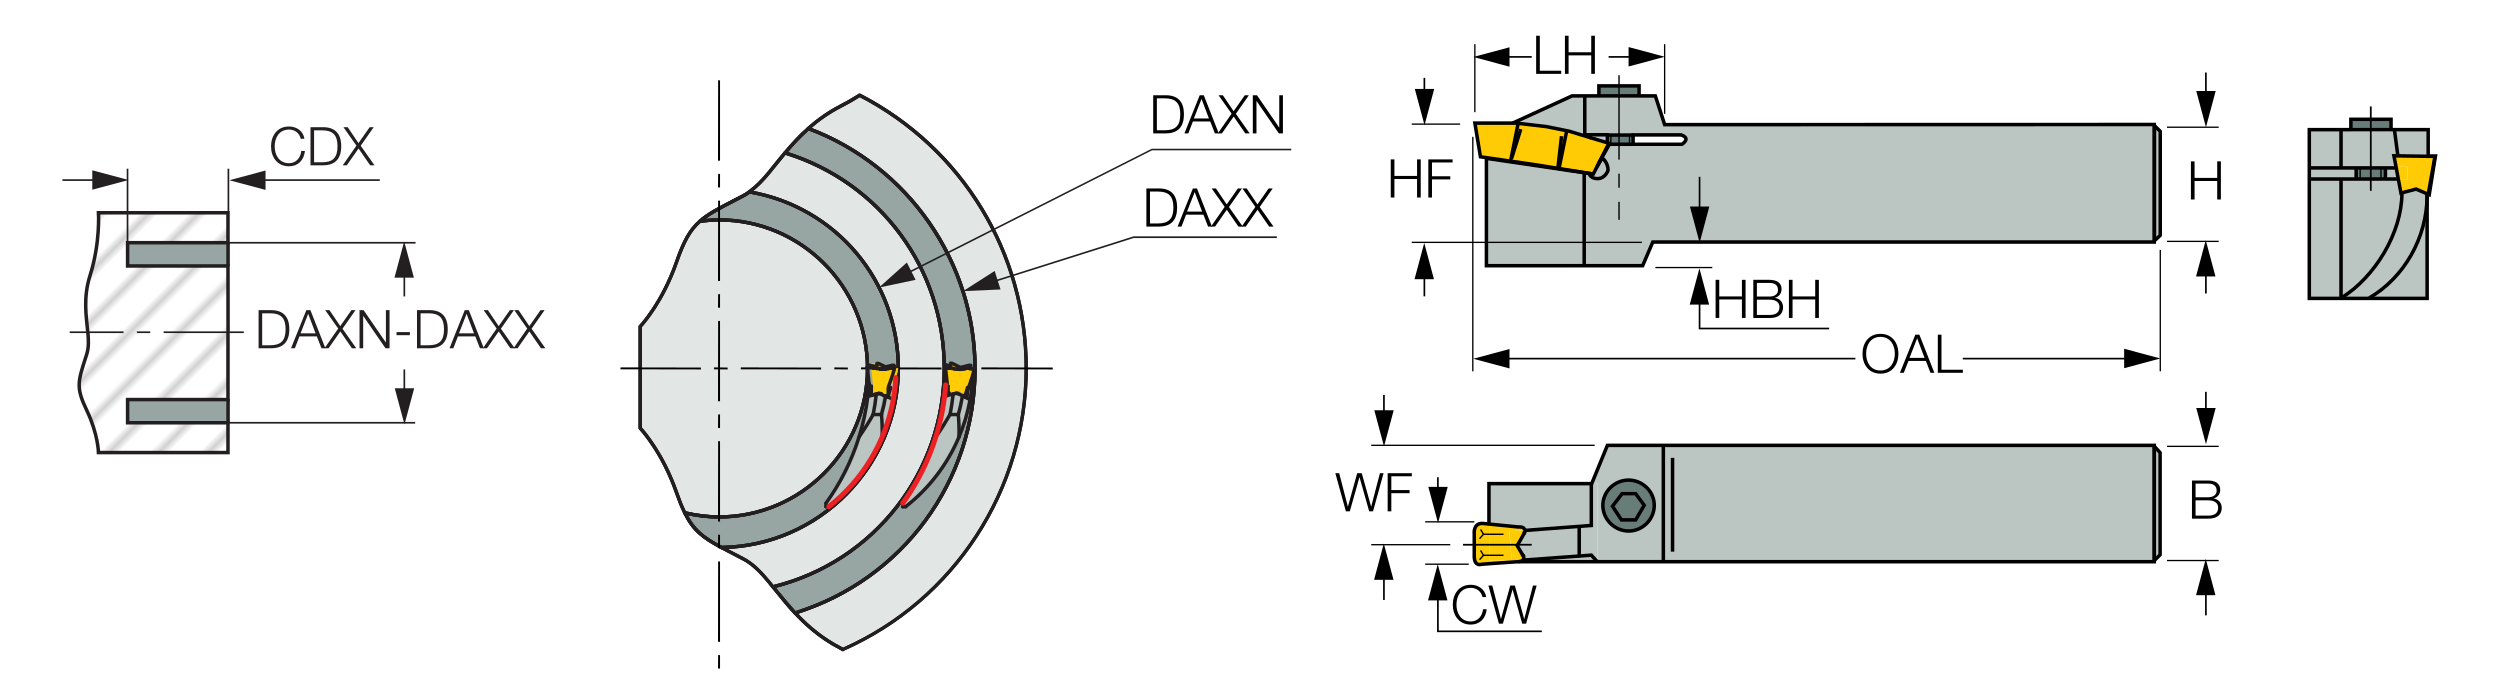 <?xml version="1.0" encoding="utf-8"?>
<!-- Generator: Adobe Illustrator 28.1.0, SVG Export Plug-In . SVG Version: 6.00 Build 0)  -->
<svg version="1.1" xmlns="http://www.w3.org/2000/svg" xmlns:xlink="http://www.w3.org/1999/xlink" x="0px" y="0px"
	 viewBox="0 0 355.4 99.21" style="enable-background:new 0 0 355.4 99.21;" xml:space="preserve">
<style type="text/css">
	.st0{fill:none;}
	.st1{fill:#FFFFFF;}
	.st2{fill:none;stroke:#231F20;stroke-width:0.2;}
	.st3{fill:#FFCB05;}
	.st4{fill:#BBC5C2;}
	.st5{fill:url(#SVGID_1_);}
	.st6{fill:url(#SVGID_00000160189237394091516660000004718612982310142646_);}
	.st7{fill:url(#SVGID_00000014595412650996263520000001451163225161487284_);}
	.st8{fill:#687D78;}
	.st9{fill:url(#SVGID_00000041283756063474724980000010540985907804265397_);}
	.st10{fill:url(#SVGID_00000165226337414239917520000009223649861051765378_);}
	.st11{fill:url(#SVGID_00000165922071201311039610000009850268928550744198_);}
	.st12{fill:url(#SVGID_00000027587444064559420810000011337922739487127181_);}
	.st13{fill:url(#SVGID_00000029746578422829902220000005462385471921549442_);}
	.st14{fill:url(#SVGID_00000164512356544311163120000017988754028183230599_);}
	.st15{fill:url(#SVGID_00000005239836742728469450000005583075668743235762_);}
	.st16{fill:url(#SVGID_00000062172769149781510160000002404276860600210603_);}
	.st17{fill:url(#SVGID_00000075150343566655456680000000494087258149990533_);}
	.st18{fill:#879894;}
	.st19{fill:#BBC5C3;}
	.st20{fill:url(#SVGID_00000105412090700743160760000015973853190555313582_);}
	.st21{fill:url(#SVGID_00000029737385701829406860000017254077057476160923_);}
	.st22{fill:url(#SVGID_00000133493247486913109020000016456074693322331319_);}
	.st23{fill:url(#SVGID_00000158028183690682814660000000013145001362624441_);}
	.st24{fill:url(#SVGID_00000160877683011809425750000007720117751003849887_);}
	.st25{fill:url(#SVGID_00000062887387919686223120000015430784618651517864_);}
	.st26{fill:url(#SVGID_00000145047601616178638480000011891514874470812842_);}
	.st27{fill:url(#SVGID_00000014603303651375825960000017234645731848256677_);}
	.st28{fill:url(#SVGID_00000101097081827103916710000011637560185693981609_);}
	.st29{fill:url(#SVGID_00000159455872281697944650000015716522749378449321_);}
	.st30{fill:url(#SVGID_00000182497503808835510160000008407062820217400486_);}
	.st31{fill:none;stroke:#000000;stroke-width:0.5;stroke-miterlimit:3.864;}
	.st32{fill:none;stroke:#000000;stroke-width:0.5;}
	.st33{fill:none;stroke:#000000;stroke-width:0.25;stroke-miterlimit:3.864;stroke-dasharray:12,2,2,2;}
	.st34{fill:none;stroke:#000000;stroke-width:0.2;stroke-miterlimit:3.864;stroke-dasharray:12,2,2,2;}
	.st35{fill:none;stroke:#000000;stroke-width:0.2;stroke-miterlimit:3.864;}
	.st36{fill:none;stroke:#000000;stroke-width:0.5;stroke-linejoin:round;stroke-miterlimit:3.864;}
	.st37{fill:#97A6A2;}
	.st38{fill:url(#SVGID_00000174563556044686121210000006083978698478810546_);}
	.st39{fill:url(#SVGID_00000178178918237118592530000010045200329485264786_);}
	.st40{fill:url(#SVGID_00000027591255528910183540000017659704134049594777_);}
	.st41{fill:none;stroke:#231F20;stroke-width:0.5;stroke-miterlimit:3.864;}
	.st42{fill:#231F20;}
	.st43{fill:#E2E7E5;}
	.st44{fill:#FFCC05;}
	.st45{fill:none;stroke:#231F20;stroke-width:0.5;stroke-linecap:round;stroke-linejoin:round;}
	.st46{fill:#ED2024;}
</style>
<pattern  x="-256.39" y="347.94" width="74.03" height="74.03" patternUnits="userSpaceOnUse" id="Unnamed_Pattern_1" viewBox="2.93 -79.4 74.03 74.03" style="overflow:visible;">
	<g>
		<rect x="2.93" y="-79.4" class="st0" width="74.03" height="74.03"/>
		<rect x="0" y="-82.34" class="st1" width="79.7" height="79.92"/>
		<line class="st2" x1="5.39" y1="-83.51" x2="5.39" y2="0"/>
		<line class="st2" x1="10.36" y1="-83.51" x2="10.36" y2="0"/>
		<line class="st2" x1="15.33" y1="-83.51" x2="15.33" y2="0"/>
		<line class="st2" x1="20.3" y1="-83.51" x2="20.3" y2="0"/>
		<line class="st2" x1="25.27" y1="-83.51" x2="25.27" y2="0"/>
		<line class="st2" x1="30.24" y1="-83.51" x2="30.24" y2="0"/>
		<line class="st2" x1="35.21" y1="-83.51" x2="35.21" y2="0"/>
		<line class="st2" x1="40.18" y1="-83.51" x2="40.18" y2="0"/>
		<line class="st2" x1="45.16" y1="-83.51" x2="45.16" y2="0"/>
		<line class="st2" x1="50.13" y1="-83.51" x2="50.13" y2="0"/>
		<line class="st2" x1="55.1" y1="-83.51" x2="55.1" y2="0"/>
		<line class="st2" x1="60.07" y1="-83.51" x2="60.07" y2="0"/>
		<line class="st2" x1="65.04" y1="-83.51" x2="65.04" y2="0"/>
		<line class="st2" x1="70.01" y1="-83.51" x2="70.01" y2="0"/>
		<line class="st2" x1="74.98" y1="-83.51" x2="74.98" y2="0"/>
	</g>
</pattern>
<g id="Layer_1">
	<g id="XMLID_1_">
		<g>
			<polygon class="st3" points="346.21,22.23 345.34,27.67 345.2,27.61 346.16,22.23 			"/>
			<polygon class="st3" points="346.16,22.23 345.2,27.61 345.04,27.55 345.04,27.53 343.47,26.81 341.32,27.39 340.99,25.55 
				342.24,25.55 342.24,23.7 340.65,23.7 340.39,22.23 340.82,22.23 340.89,22.23 345.19,22.23 345.19,22.22 			"/>
			<polygon class="st3" points="345.19,22.22 345.19,22.23 340.89,22.23 340.88,22.16 			"/>
			<polygon class="st4" points="345.19,22.2 345.19,22.22 340.88,22.16 340.39,18.43 345.19,18.43 			"/>
			<path class="st4" d="M345.04,27.74v14.69h-12.1v-0.14c4.58-2.86,8.51-9.07,8.52-14.87l2-0.53l1.58,0.67V27.74z"/>
			<polygon class="st3" points="341.46,27.41 341.32,27.45 340.96,25.55 340.99,25.55 341.32,27.39 343.47,26.81 345.04,27.53 
				345.04,27.55 343.47,26.88 			"/>
			<polygon class="st3" points="340.68,23.87 340.65,23.7 342.24,23.7 342.24,25.55 340.99,25.55 			"/>
			<path class="st4" d="M337.03,25.55h3.93l0.36,1.9l0.14-0.04c-0.01,5.79-3.94,12.01-8.52,14.87v0.14h-0.14V25.55H337.03z"/>
			<polygon class="st3" points="340.94,25.45 340.65,23.87 340.68,23.87 340.99,25.55 340.96,25.55 			"/>
			<linearGradient id="SVGID_1_" gradientUnits="userSpaceOnUse" x1="338.992" y1="23.702" x2="338.992" y2="25.552">
				<stop  offset="0" style="stop-color:#879894"/>
				<stop  offset="1" style="stop-color:#687D78"/>
			</linearGradient>
			<polygon class="st5" points="340.94,25.45 340.96,25.55 337.03,25.55 337.03,25.45 338.48,25.45 339.11,25.45 			"/>
			<polygon class="st4" points="340.65,23.87 340.94,25.45 339.11,25.45 339.11,23.87 			"/>
			<polygon class="st3" points="340.88,22.16 340.89,22.23 340.82,22.23 340.39,22.23 340.65,23.7 340.62,23.7 340.32,22.15 			"/>
			<polygon class="st4" points="340.39,18.43 340.88,22.16 340.32,22.15 340.62,23.7 337.03,23.7 337.03,18.68 339.91,18.68 
				339.91,18.43 			"/>
			<polygon class="st3" points="340.65,23.7 340.68,23.87 340.65,23.87 340.62,23.7 			"/>
			
				<linearGradient id="SVGID_00000125604884439752636440000003111146780041224579_" gradientUnits="userSpaceOnUse" x1="338.836" y1="23.704" x2="338.836" y2="25.55">
				<stop  offset="0" style="stop-color:#879894"/>
				<stop  offset="1" style="stop-color:#687D78"/>
			</linearGradient>
			<polygon style="fill:url(#SVGID_00000125604884439752636440000003111146780041224579_);" points="340.62,23.7 340.65,23.87 
				339.11,23.87 338.48,23.87 337.03,23.87 337.03,23.7 			"/>
			
				<linearGradient id="SVGID_00000112608698068258485540000008134830693151295380_" gradientUnits="userSpaceOnUse" x1="338.47" y1="18.429" x2="338.47" y2="42.427">
				<stop  offset="0" style="stop-color:#CED5D3"/>
				<stop  offset="1" style="stop-color:#879894"/>
			</linearGradient>
			
				<rect x="337.03" y="18.43" style="fill:url(#SVGID_00000112608698068258485540000008134830693151295380_);" width="2.89" height="0.26"/>
			<rect x="337.03" y="16.96" class="st8" width="2.89" height="1.47"/>
			<rect x="338.48" y="23.87" class="st8" width="0.63" height="1.58"/>
			<rect x="337.03" y="23.87" class="st8" width="1.45" height="1.58"/>
			
				<linearGradient id="SVGID_00000089541753858698770170000016706031449573450657_" gradientUnits="userSpaceOnUse" x1="334.912" y1="23.702" x2="334.912" y2="25.552">
				<stop  offset="0" style="stop-color:#879894"/>
				<stop  offset="1" style="stop-color:#687D78"/>
			</linearGradient>
			<polygon style="fill:url(#SVGID_00000089541753858698770170000016706031449573450657_);" points="337.03,25.45 337.03,25.55 
				332.8,25.55 332.8,25.45 334.95,25.45 335.52,25.45 			"/>
			<rect x="335.52" y="23.87" class="st8" width="1.51" height="1.58"/>
			
				<linearGradient id="SVGID_00000088103679613062873630000005009379003600095658_" gradientUnits="userSpaceOnUse" x1="332.656" y1="23.704" x2="332.656" y2="25.55">
				<stop  offset="0" style="stop-color:#879894"/>
				<stop  offset="1" style="stop-color:#687D78"/>
			</linearGradient>
			<polygon style="fill:url(#SVGID_00000088103679613062873630000005009379003600095658_);" points="332.8,23.7 337.03,23.7 
				337.03,23.87 335.52,23.87 334.95,23.87 328.29,23.87 328.29,23.7 			"/>
			<polygon class="st4" points="337.03,18.68 337.03,23.7 332.8,23.7 332.8,18.43 334.2,18.43 334.2,18.68 			"/>
			
				<linearGradient id="SVGID_00000128459909709349616570000010053901501728632498_" gradientUnits="userSpaceOnUse" x1="335.615" y1="18.429" x2="335.615" y2="42.427">
				<stop  offset="0" style="stop-color:#CED5D3"/>
				<stop  offset="1" style="stop-color:#879894"/>
			</linearGradient>
			
				<rect x="334.2" y="18.43" style="fill:url(#SVGID_00000128459909709349616570000010053901501728632498_);" width="2.82" height="0.26"/>
			<rect x="334.2" y="16.96" class="st8" width="2.82" height="1.47"/>
			<rect x="334.95" y="23.87" class="st8" width="0.57" height="1.58"/>
			<polygon class="st4" points="334.95,23.87 334.95,25.45 332.8,25.45 328.29,25.45 328.29,23.87 			"/>
			<rect x="328.29" y="25.55" class="st4" width="4.51" height="16.87"/>
			
				<linearGradient id="SVGID_00000060710031349805704700000012737127528759057596_" gradientUnits="userSpaceOnUse" x1="330.542" y1="23.702" x2="330.542" y2="25.552">
				<stop  offset="0" style="stop-color:#879894"/>
				<stop  offset="1" style="stop-color:#687D78"/>
			</linearGradient>
			
				<rect x="328.29" y="25.45" style="fill:url(#SVGID_00000060710031349805704700000012737127528759057596_);" width="4.51" height="0.1"/>
			<rect x="328.29" y="18.43" class="st4" width="4.51" height="5.27"/>
			
				<linearGradient id="SVGID_00000006709575457079842740000010414410158642743446_" gradientUnits="userSpaceOnUse" x1="328.276" y1="23.704" x2="328.276" y2="25.552">
				<stop  offset="0" style="stop-color:#879894"/>
				<stop  offset="1" style="stop-color:#687D78"/>
			</linearGradient>
			<polygon style="fill:url(#SVGID_00000006709575457079842740000010414410158642743446_);" points="328.29,25.45 328.29,25.55 
				328.27,25.55 328.27,23.7 328.29,23.7 328.29,23.87 			"/>
			<polygon class="st4" points="307.1,18.67 307.1,33.46 306.28,34.22 306.28,17.86 			"/>
			<polygon class="st4" points="307.08,64.34 307.08,78.87 306.26,79.68 306.26,63.45 			"/>
			<polygon class="st4" points="306.25,63.31 306.25,79.85 236.46,79.82 236.46,76.03 236.55,63.4 			"/>
			<path class="st4" d="M231.65,20.51h0.51h0.19h6.75c0,0,1.38-0.83-0.12-1.33h-6.82v0.02h-2v-5.26h2.85v-0.3h2.31l1.33,4.09
				l69.6-0.03v16.71h-71.29l-1.43,3.36h-8.31V24.56l1.22,0.18h-0.49c0,0,0.21,0.71,1.28,0.65c1.01-0.08,1.37-1.15,1.37-1.15
				s0.12-0.95-0.81-1.81l-0.76,1.3l0.26-0.51l1.52-2.71h1.37H231.65z"/>
			<path class="st1" d="M238.99,19.18c1.5,0.5,0.12,1.33,0.12,1.33h-6.75l-0.01-1.31h-0.18v-0.02H238.99z"/>
			
				<linearGradient id="SVGID_00000021830162804716487650000005110490101075887039_" gradientUnits="userSpaceOnUse" x1="236.445" y1="63.303" x2="236.445" y2="79.851">
				<stop  offset="0" style="stop-color:#CED5D3"/>
				<stop  offset="1" style="stop-color:#879894"/>
			</linearGradient>
			<polygon style="fill:url(#SVGID_00000021830162804716487650000005110490101075887039_);" points="236.46,76.03 236.46,79.82 
				236.43,79.82 			"/>
			<path class="st4" d="M236.43,63.31v16.51h-9.1l-0.25-0.25V68.7h-0.76v-0.05l2.18-5.35H236.43z M235.17,71.83
				c0-1.94-1.64-3.58-3.65-3.58c-2,0-3.66,1.64-3.66,3.58c0,2,1.65,3.66,3.66,3.66C233.52,75.48,235.17,73.83,235.17,71.83z"/>
			
				<linearGradient id="SVGID_00000060717485795397264650000007157638423262106763_" gradientUnits="userSpaceOnUse" x1="236.43" y1="65.975" x2="214.572" y2="65.975">
				<stop  offset="0" style="stop-color:#A9B5B2"/>
				<stop  offset="1" style="stop-color:#CED5D3"/>
			</linearGradient>
			<polygon style="fill:url(#SVGID_00000060717485795397264650000007157638423262106763_);" points="236.43,63.27 236.43,63.31 
				228.51,63.31 226.32,68.65 226.32,68.58 226.22,68.68 226.22,68.65 228.47,63.27 			"/>
			<path class="st8" d="M231.52,68.25c2,0,3.65,1.64,3.65,3.58c0,2-1.64,3.66-3.65,3.66c-2,0-3.66-1.65-3.66-3.66
				C227.86,69.89,229.51,68.25,231.52,68.25z M233.74,71.83l-1.23-1.64h-1.93l-1.36,1.79l1.28,1.94h2L233.74,71.83z"/>
			<polygon class="st8" points="232.52,70.18 233.74,71.83 232.52,73.91 230.51,73.91 229.23,71.97 230.59,70.18 			"/>
			
				<linearGradient id="SVGID_00000095327393632505490170000006200860028652342669_" gradientUnits="userSpaceOnUse" x1="231.585" y1="13.63" x2="231.585" y2="37.749">
				<stop  offset="0" style="stop-color:#CED5D3"/>
				<stop  offset="1" style="stop-color:#879894"/>
			</linearGradient>
			
				<rect x="230.16" y="13.63" style="fill:url(#SVGID_00000095327393632505490170000006200860028652342669_);" width="2.85" height="0.3"/>
			<rect x="230.16" y="12.21" class="st8" width="2.85" height="1.42"/>
			<polygon class="st1" points="232.35,19.2 232.35,20.51 232.16,20.51 232.16,19.2 			"/>
			<polygon class="st8" points="231.65,20.51 230.16,20.51 230.16,19.2 232.16,19.2 232.16,20.51 			"/>
			<polygon class="st8" points="230.16,19.2 230.16,20.51 228.79,20.51 228.87,20.37 228.5,20.27 228.5,19.2 			"/>
			<polygon class="st4" points="230.16,13.93 230.16,19.2 228.5,19.2 228.5,19.16 225.29,19.16 225.29,19.07 225.29,13.63 
				227.3,13.63 227.3,13.93 			"/>
			
				<linearGradient id="SVGID_00000031168655605027789870000014302888380437157528_" gradientUnits="userSpaceOnUse" x1="228.731" y1="13.63" x2="228.731" y2="37.749">
				<stop  offset="0" style="stop-color:#CED5D3"/>
				<stop  offset="1" style="stop-color:#879894"/>
			</linearGradient>
			
				<rect x="227.3" y="13.63" style="fill:url(#SVGID_00000031168655605027789870000014302888380437157528_);" width="2.86" height="0.3"/>
			<rect x="227.3" y="12.21" class="st8" width="2.86" height="1.42"/>
			<polygon class="st18" points="228.87,20.37 228.79,20.51 228.65,20.51 228.73,20.37 228.5,20.3 228.5,20.27 			"/>
			<polygon class="st3" points="228.73,20.37 228.65,20.51 228.5,20.51 228.5,20.3 			"/>
			<polygon class="st3" points="225.21,24.53 221.63,23.96 221.63,23.95 222.68,18.8 226.8,19.84 228.05,20.36 228.05,20.51 
				228.4,20.51 228.5,20.55 228.5,20.51 228.65,20.51 227.27,23.22 226.46,24.67 226.44,24.73 			"/>
			<path class="st4" d="M227.78,22.43c0.93,0.86,0.81,1.81,0.81,1.81s-0.36,1.07-1.37,1.15c-1.07,0.07-1.28-0.65-1.28-0.65h0.49
				l0.01-0.01l0.07,0.01l0.51-1.01L227.78,22.43z"/>
			<polygon class="st3" points="228.5,20.51 228.5,20.55 228.4,20.51 			"/>
			<polygon class="st3" points="228.5,20.3 228.5,20.51 228.4,20.51 228.05,20.36 228.05,20.16 			"/>
			<polygon class="st19" points="228.5,20.27 228.5,20.3 228.05,20.16 			"/>
			<polygon class="st19" points="228.5,19.2 228.5,20.27 228.05,20.16 228.04,19.2 			"/>
			<polygon class="st19" points="228.5,19.16 228.5,19.2 228.04,19.2 228.05,20.16 228,20.15 226.25,19.62 225.15,19.16 
				225.29,19.16 			"/>
			<polygon class="st3" points="228.4,20.51 228.05,20.51 228.05,20.36 			"/>
			<polygon class="st3" points="228.05,20.16 228.05,20.36 226.8,19.84 228,20.15 			"/>
			<polygon class="st3" points="228,20.15 226.8,19.84 226.25,19.62 			"/>
			<polygon class="st3" points="226.46,24.67 227.27,23.22 227.02,23.73 			"/>
			
				<linearGradient id="SVGID_00000027590605535931821350000008993605903041580182_" gradientUnits="userSpaceOnUse" x1="223.634" y1="68.704" x2="223.634" y2="79.696">
				<stop  offset="0" style="stop-color:#A9B5B2"/>
				<stop  offset="1" style="stop-color:#687D78"/>
			</linearGradient>
			<polygon style="fill:url(#SVGID_00000027590605535931821350000008993605903041580182_);" points="224.5,78.88 226.2,78.69 
				227.08,79.57 227.08,79.69 226.92,79.69 226.22,78.92 220.19,79.36 			"/>
			<polygon class="st4" points="227.08,68.7 227.08,79.57 226.2,78.69 224.5,78.88 224.5,74.89 226.32,74.77 226.32,68.7 			"/>
			<polygon class="st8" points="226.92,79.69 227.07,79.85 216.19,79.85 216.2,79.81 217.23,79.69 			"/>
			<polygon class="st3" points="226.46,24.67 227.02,23.73 226.5,24.74 226.44,24.73 			"/>
			<polygon class="st4" points="226.22,78.92 226.92,79.69 217.23,79.69 220.19,79.36 			"/>
			<polygon class="st3" points="222.68,18.8 219.72,18.05 215.81,17.59 215.82,17.53 219.84,18 223.06,18.65 226.25,19.62 
				226.8,19.84 			"/>
			<polygon class="st4" points="224.5,74.89 218.99,75.24 226.22,74.7 226.22,68.75 226.28,68.75 226.3,68.7 226.32,68.7 
				226.32,74.77 			"/>
			
				<linearGradient id="SVGID_00000020381433434691642150000000872828626446775990_" gradientUnits="userSpaceOnUse" x1="226.261" y1="68.703" x2="226.261" y2="79.739">
				<stop  offset="0" style="stop-color:#A9B5B2"/>
				<stop  offset="1" style="stop-color:#687D78"/>
			</linearGradient>
			<polygon style="fill:url(#SVGID_00000020381433434691642150000000872828626446775990_);" points="226.3,68.7 226.28,68.75 
				226.22,68.75 226.22,68.7 			"/>
			<polygon class="st4" points="215.82,17.53 215.54,17.5 215.04,17.5 223.49,13.63 225.29,13.63 225.29,19.07 225.29,19.16 
				225.15,19.16 226.25,19.62 223.06,18.65 219.84,18 			"/>
			<path class="st4" d="M226.22,68.75v5.95l-7.23,0.54l-2.23,0.14c-0.02-0.6-0.86-0.47-0.86-0.47l-4.11-0.41v-5.75H226.22z"/>
			
				<linearGradient id="SVGID_00000142865483268586874850000017991566768003782051_" gradientUnits="userSpaceOnUse" x1="219.003" y1="68.703" x2="219.003" y2="79.739">
				<stop  offset="0" style="stop-color:#A9B5B2"/>
				<stop  offset="1" style="stop-color:#687D78"/>
			</linearGradient>
			<polygon style="fill:url(#SVGID_00000142865483268586874850000017991566768003782051_);" points="226.22,68.7 226.22,68.75 
				211.79,68.75 211.79,68.7 226.2,68.7 			"/>
			
				<linearGradient id="SVGID_00000011734668602438467410000008690672842362495397_" gradientUnits="userSpaceOnUse" x1="236.42" y1="68.678" x2="214.583" y2="68.678">
				<stop  offset="0" style="stop-color:#A9B5B2"/>
				<stop  offset="1" style="stop-color:#CED5D3"/>
			</linearGradient>
			<polygon style="fill:url(#SVGID_00000011734668602438467410000008690672842362495397_);" points="226.22,68.65 226.22,68.68 
				226.2,68.7 			"/>
			<polygon class="st4" points="225.21,24.56 225.21,37.77 211.31,37.77 211.31,22.51 			"/>
			<path class="st4" d="M215.75,77.44c0.1-0.15,0.31-0.5,0.8-1.39c0.02-0.04,0.04-0.08,0.06-0.11l0.15-0.25c0-0.06,0-0.11-0.01-0.16
				c0-0.02,0-0.03,0-0.04c0.01-0.03,0.01-0.06,0.01-0.09l2.23-0.17l5.51-0.35v3.99l-4.31,0.48l-3.7,0.27
				c0.28-0.23,0.07-0.57,0.07-0.57l-0.01-0.01l0.02-0.04l-0.17-0.23l-0.72-1.24C215.67,77.54,215.68,77.53,215.75,77.44z"/>
			<polygon class="st3" points="222.68,18.8 221.63,23.95 221.63,23.96 218.41,23.44 214.74,22.91 214.75,22.87 215.81,17.59 
				219.72,18.05 			"/>
			
				<linearGradient id="SVGID_00000052066293097882487320000002909158027515680673_" gradientUnits="userSpaceOnUse" x1="236.43" y1="79.527" x2="214.572" y2="79.527">
				<stop  offset="0" style="stop-color:#A9B5B2"/>
				<stop  offset="1" style="stop-color:#CED5D3"/>
			</linearGradient>
			<path style="fill:url(#SVGID_00000052066293097882487320000002909158027515680673_);" d="M220.19,79.36l-2.95,0.33h-0.83
				c0.03-0.02,0.06-0.04,0.09-0.07L220.19,79.36z"/>
			
				<linearGradient id="SVGID_00000034052239262432897490000016357386038835834775_" gradientUnits="userSpaceOnUse" x1="236.433" y1="75.323" x2="214.571" y2="75.323">
				<stop  offset="0" style="stop-color:#A9B5B2"/>
				<stop  offset="1" style="stop-color:#CED5D3"/>
			</linearGradient>
			<path style="fill:url(#SVGID_00000034052239262432897490000016357386038835834775_);" d="M218.99,75.24l-2.23,0.17
				c0-0.02,0-0.03,0-0.03L218.99,75.24z"/>
			
				<linearGradient id="SVGID_00000060737324502662668820000007451849283868145033_" gradientUnits="userSpaceOnUse" x1="236.428" y1="79.751" x2="214.572" y2="79.751">
				<stop  offset="0" style="stop-color:#A9B5B2"/>
				<stop  offset="1" style="stop-color:#CED5D3"/>
			</linearGradient>
			<path style="fill:url(#SVGID_00000060737324502662668820000007451849283868145033_);" d="M217.23,79.69l-1.03,0.11l0.02-0.04
				c0.08-0.02,0.13-0.05,0.18-0.08H217.23z"/>
			<path class="st3" d="M216.76,75.38c0,0,0,0.01,0,0.03c0,0.03,0,0.06-0.01,0.09c-0.01-0.04-0.02-0.08-0.03-0.1L216.76,75.38z"/>
			
				<linearGradient id="SVGID_00000081627689593589218070000002872276179474821561_" gradientUnits="userSpaceOnUse" x1="236.411" y1="75.737" x2="214.574" y2="75.737">
				<stop  offset="0" style="stop-color:#A9B5B2"/>
				<stop  offset="1" style="stop-color:#CED5D3"/>
			</linearGradient>
			<path style="fill:url(#SVGID_00000081627689593589218070000002872276179474821561_);" d="M216.75,75.53
				c0.01,0.05,0.01,0.1,0.01,0.16l-0.15,0.25C216.68,75.78,216.73,75.65,216.75,75.53z"/>
			<path class="st3" d="M216.76,75.38l-0.04,0.01c-0.13-0.56-0.67-0.34-0.67-0.34l-4.26-0.42V74.5l4.11,0.41
				C215.9,74.91,216.74,74.78,216.76,75.38z"/>
			<path class="st3" d="M216.75,75.49c0,0.01,0,0.02,0,0.04c-0.02,0.11-0.07,0.25-0.14,0.41l-0.94,1.5h-0.93l-0.16-1.92l2.15-0.13
				C216.73,75.42,216.74,75.46,216.75,75.49z"/>
			<path class="st3" d="M211.79,75.95v-1.32l4.26,0.42c0,0,0.54-0.22,0.67,0.34l-2.15,0.13l0.16,1.92h-2.94V75.95z"/>
			<path class="st3" d="M216.6,75.94c-0.02,0.04-0.04,0.08-0.06,0.11c-0.48,0.88-0.7,1.24-0.8,1.39h-0.09L216.6,75.94z"/>
			
				<linearGradient id="SVGID_00000039819332071383336010000009229602501582281894_" gradientUnits="userSpaceOnUse" x1="236.411" y1="78.915" x2="214.574" y2="78.915">
				<stop  offset="0" style="stop-color:#A9B5B2"/>
				<stop  offset="1" style="stop-color:#CED5D3"/>
			</linearGradient>
			<polygon style="fill:url(#SVGID_00000039819332071383336010000009229602501582281894_);" points="216.39,78.78 216.57,79.01 
				216.55,79.05 			"/>
			<path class="st3" d="M216.49,79.63c-0.03,0.03-0.06,0.05-0.09,0.07h-0.14l0.29-0.65l0.01,0.01
				C216.56,79.06,216.77,79.4,216.49,79.63z"/>
			<polygon class="st3" points="216.39,78.78 216.55,79.05 216.26,79.69 214.93,79.69 214.73,77.44 215.66,77.44 215.54,77.63 			
				"/>
			<path class="st3" d="M216.26,79.69h0.14c-0.05,0.03-0.1,0.06-0.18,0.08L216.26,79.69z"/>
			<path class="st3" d="M215.67,77.54l0.72,1.24l-0.85-1.15l0.12-0.19h0.09C215.68,77.53,215.67,77.54,215.67,77.54z"/>
			<path class="st3" d="M216.26,79.69l-0.04,0.08c-0.1,0.03-0.22,0.06-0.37,0.08c-0.1,0.01-0.2,0.01-0.31,0.01
				c-0.17,0.01-0.38,0.02-0.6,0.04l-0.01-0.2H216.26z"/>
			
				<linearGradient id="SVGID_00000152262673830554648180000011807064273445830588_" gradientUnits="userSpaceOnUse" x1="236.423" y1="79.808" x2="214.572" y2="79.808">
				<stop  offset="0" style="stop-color:#A9B5B2"/>
				<stop  offset="1" style="stop-color:#CED5D3"/>
			</linearGradient>
			<path style="fill:url(#SVGID_00000152262673830554648180000011807064273445830588_);" d="M216.22,79.77l-0.02,0.04l-0.35,0.04
				C216.01,79.83,216.13,79.8,216.22,79.77z"/>
			
				<linearGradient id="SVGID_00000157279971222575839250000016973199268115289521_" gradientUnits="userSpaceOnUse" x1="236.431" y1="79.898" x2="214.572" y2="79.898">
				<stop  offset="0" style="stop-color:#A9B5B2"/>
				<stop  offset="1" style="stop-color:#CED5D3"/>
			</linearGradient>
			<path style="fill:url(#SVGID_00000157279971222575839250000016973199268115289521_);" d="M215.85,79.85l-0.9,0.1l-0.01-0.06
				c0.22-0.02,0.43-0.03,0.6-0.04C215.65,79.85,215.76,79.85,215.85,79.85z"/>
			<polygon class="st3" points="215.82,17.53 215.81,17.59 215.04,17.5 215.54,17.5 			"/>
			<polygon class="st3" points="215.04,17.5 215.81,17.59 214.75,22.87 214.74,22.91 210.46,22.29 209.67,17.5 			"/>
			<path class="st3" d="M211.79,78.94v0.75h3.14l0.01,0.2c-1.65,0.1-4.34,0.31-4.34,0.31s-0.93,0.36-1.01-1c0-0.24,0-1.03,0-1.77
				h2.19V78.94z"/>
			<polygon class="st3" points="211.79,78.94 211.79,77.44 214.73,77.44 214.93,79.69 211.79,79.69 			"/>
			<path class="st3" d="M211.79,75.95v1.49h-2.19c0-0.79,0-1.53,0-1.53s-0.21-1.58,1.22-1.51l0.86,0.09v0.13l0.11,0.01V75.95z"/>
			<polygon class="st3" points="211.79,74.5 211.79,74.63 211.67,74.62 211.67,74.49 			"/>
		</g>
		<g>
			<polyline class="st31" points="339.91,18.43 339.91,16.96 337.03,16.96 334.2,16.96 334.2,18.43 			"/>
			<polyline class="st31" points="233.01,13.63 233.01,12.21 230.16,12.21 227.3,12.21 227.3,13.63 			"/>
			<polyline class="st31" points="215.04,17.5 223.49,13.63 225.29,13.63 227.3,13.63 230.16,13.63 233.01,13.63 235.32,13.63 
				236.65,17.72 306.25,17.7 306.25,34.41 234.96,34.41 233.52,37.77 225.21,37.77 211.31,37.77 211.31,22.51 225.21,24.56 
				226.43,24.74 			"/>
			<line class="st31" x1="227.27" y1="23.22" x2="228.79" y2="20.51"/>
			<polyline class="st31" points="232.16,20.51 231.65,20.51 230.16,20.51 228.79,20.51 228.65,20.51 			"/>
			<polyline class="st31" points="228.5,19.2 230.16,19.2 232.16,19.2 			"/>
			<polygon class="st32" points="345.2,27.61 345.34,27.67 346.21,22.23 346.16,22.23 345.19,22.22 340.88,22.16 340.32,22.15 
				340.62,23.7 340.65,23.87 340.94,25.45 340.96,25.55 341.32,27.45 341.46,27.41 343.47,26.88 345.04,27.55 			"/>
			<polyline class="st31" points="345.19,22.22 345.19,22.2 345.19,18.43 340.39,18.43 339.91,18.43 337.03,18.43 334.2,18.43 
				332.8,18.43 328.29,18.43 328.29,23.7 328.29,23.87 328.29,25.45 328.29,25.55 328.29,42.42 332.8,42.42 332.94,42.42 
				345.04,42.42 345.04,27.74 345.04,27.55 			"/>
			<polyline class="st31" points="332.8,18.43 332.8,23.7 332.8,23.8 			"/>
			<polyline class="st31" points="332.8,25.45 332.8,25.55 332.8,42.42 			"/>
			<polyline class="st31" points="328.29,23.87 334.95,23.87 335.52,23.87 337.03,23.87 338.48,23.87 339.11,23.87 340.65,23.87 
				340.68,23.87 340.75,23.87 			"/>
			<polyline class="st31" points="328.29,25.45 332.8,25.45 334.95,25.45 335.52,25.45 337.03,25.45 338.48,25.45 339.11,25.45 
				340.94,25.45 340.96,25.45 			"/>
			<polyline class="st31" points="340.39,18.43 340.88,22.16 340.89,22.23 			"/>
			<line class="st31" x1="334.95" y1="23.87" x2="334.95" y2="25.45"/>
			<line class="st31" x1="339.11" y1="23.87" x2="339.11" y2="25.45"/>
			<polyline class="st33" points="337.03,15.13 337.03,16.96 337.03,18.43 337.03,18.68 337.03,23.7 337.03,23.87 337.03,25.45 
				337.03,25.55 337.03,28.17 			"/>
			<path class="st31" d="M341.46,27.39c0,0.01,0,0.02,0,0.03c-0.01,5.79-3.94,12.01-8.52,14.87"/>
			<path class="st31" d="M345.04,27.74c0,6.09-3.3,11.75-8.24,14.62"/>
			<polyline class="st34" points="230.16,10.69 230.16,12.21 230.16,13.63 230.16,13.93 230.16,19.2 230.16,20.51 230.16,31.25 			
				"/>
			<line class="st31" x1="225.29" y1="13.63" x2="225.29" y2="19.07"/>
			<polyline class="st31" points="225.21,24.53 225.21,24.56 225.21,37.77 			"/>
			<path class="st31" d="M232.16,19.2v-0.02h6.82c1.5,0.5,0.12,1.33,0.12,1.33h-6.75h-0.19V19.2z"/>
			<polyline class="st31" points="228.5,20.3 228.5,20.27 228.5,19.2 228.5,19.16 225.29,19.16 225.15,19.16 226.25,19.62 			"/>
			<path class="st31" d="M226.44,24.73L226.44,24.73l-0.5,0.01c0,0,0.21,0.71,1.28,0.65c1.01-0.08,1.37-1.15,1.37-1.15
				s0.12-0.95-0.81-1.81l-0.76,1.3"/>
			<polygon class="st31" points="226.25,19.62 223.06,18.65 219.84,18 215.82,17.53 215.54,17.5 215.04,17.5 209.67,17.5 
				210.46,22.29 214.74,22.91 218.41,23.44 221.63,23.96 225.21,24.53 226.44,24.73 226.5,24.74 227.02,23.73 227.27,23.22 
				228.65,20.51 228.73,20.37 228.5,20.3 228.05,20.16 228,20.15 			"/>
			<polyline class="st31" points="215.82,17.5 215.82,17.53 215.81,17.59 214.75,22.87 			"/>
			<line class="st31" x1="216.19" y1="18.36" x2="214.89" y2="22.51"/>
			<polyline class="st31" points="222.7,18.71 222.68,18.8 221.63,23.95 			"/>
			<line class="st31" x1="221.99" y1="19.36" x2="221.49" y2="23.73"/>
			<line class="st35" x1="229" y1="19.24" x2="229" y2="20.32"/>
			<polyline class="st35" points="231.65,19.24 231.65,20.51 231.65,20.57 			"/>
			<line class="st35" x1="335.52" y1="23.87" x2="335.52" y2="25.45"/>
			<line class="st35" x1="338.48" y1="23.87" x2="338.48" y2="25.45"/>
			<polygon class="st36" points="306.28,17.86 307.1,18.67 307.1,33.46 306.28,34.22 			"/>
			<polyline class="st31" points="345.13,22.2 345.19,22.2 346.17,22.2 346.16,22.23 345.2,27.61 345.19,27.69 			"/>
			<path class="st31" d="M227.86,71.83c0-1.94,1.65-3.58,3.66-3.58c2,0,3.65,1.64,3.65,3.58c0,2-1.64,3.66-3.65,3.66
				C229.51,75.48,227.86,73.83,227.86,71.83z"/>
			<polyline class="st31" points="216.22,79.77 216.2,79.81 216.19,79.85 227.07,79.85 227.15,79.85 236.46,79.85 264.56,79.85 
				306.25,79.85 306.25,63.31 264.33,63.31 236.46,63.31 236.43,63.31 228.51,63.31 226.32,68.65 226.3,68.7 226.28,68.75 
				226.22,68.75 211.79,68.75 211.67,68.75 211.67,74.49 			"/>
			<polyline class="st31" points="216.39,78.78 216.57,79.01 216.55,79.05 			"/>
			<path class="st31" d="M216.75,75.53c0.01,0.05,0.01,0.1,0.01,0.16l-0.15,0.25"/>
			<path class="st31" d="M216.75,75.53c-0.02,0.11-0.07,0.25-0.14,0.41c-0.02,0.04-0.04,0.08-0.06,0.11
				c-0.48,0.88-0.7,1.24-0.8,1.39c-0.07,0.09-0.08,0.1-0.08,0.1l0.72,1.24l0.15,0.27l0.01,0.01c0,0,0.21,0.34-0.07,0.57
				c-0.03,0.03-0.06,0.05-0.09,0.07c-0.05,0.03-0.1,0.06-0.18,0.08c-0.1,0.03-0.22,0.06-0.37,0.08c-0.1,0.01-0.2,0.01-0.31,0.01
				c-0.17,0.01-0.38,0.02-0.6,0.04c-1.65,0.1-4.34,0.31-4.34,0.31s-0.93,0.36-1.01-1c0-0.24,0-1.03,0-1.77c0-0.79,0-1.53,0-1.53
				s-0.21-1.58,1.22-1.51l0.86,0.09l0.11,0.01l4.11,0.41c0,0,0.84-0.12,0.86,0.47c0,0,0,0.01,0,0.03c0,0.03,0,0.06-0.01,0.09"/>
			<polyline class="st31" points="236.46,63.31 236.46,76.03 236.46,79.82 236.46,79.85 			"/>
			<line class="st31" x1="237.77" y1="65.09" x2="237.77" y2="78.42"/>
			<polyline class="st31" points="216.76,75.41 218.99,75.24 226.22,74.7 226.22,68.75 226.22,68.7 226.22,68.68 226.22,68.65 
				226.22,68.61 			"/>
			<polyline class="st31" points="224.5,74.84 224.5,74.89 224.5,78.88 224.5,78.99 			"/>
			<polygon class="st31" points="230.59,70.18 232.52,70.18 233.74,71.83 232.52,73.91 230.51,73.91 229.23,71.97 			"/>
			<polyline class="st31" points="216.4,79.64 216.49,79.63 220.19,79.36 226.22,78.92 226.92,79.69 227.07,79.85 			"/>
			<polygon class="st36" points="306.26,63.45 307.08,64.34 307.08,78.87 306.26,79.68 			"/>
			<polyline class="st35" points="210.48,75.26 210.89,75.95 210.33,76.58 			"/>
			<polyline class="st35" points="210.89,75.95 211.79,75.95 213.74,75.95 			"/>
			<polyline class="st35" points="210.48,78.25 210.89,78.94 210.33,79.57 			"/>
			<polyline class="st35" points="210.89,78.94 211.79,78.94 213.74,78.94 			"/>
			<polyline class="st33" points="217.75,77.44 215.75,77.44 215.66,77.44 214.73,77.44 211.79,77.44 209.59,77.44 207.98,77.44 			
				"/>
		</g>
	</g>
</g>
<g id="Layer_3">
	<g id="XMLID_00000065775292769056996550000009981603106197012919_">
		<g>
			<polygon class="st37" points="32.42,56.8 32.44,56.8 32.44,60.12 32.41,60.12 32.41,60.1 18.14,60.1 18.14,56.8 32.41,56.8 			
				"/>
			<polygon class="st37" points="32.42,34.5 32.42,37.79 18.14,37.79 18.14,34.5 32.41,34.5 			"/>
			
				<pattern  id="SVGID_00000176756118958529558080000009614712967274538382_" xlink:href="#Unnamed_Pattern_1" patternTransform="matrix(-0.707 -0.707 0.707 -0.707 -6521.237 -20326.9)">
			</pattern>
			<path style="fill:url(#SVGID_00000176756118958529558080000009614712967274538382_);" d="M32.41,37.81l0.01,9.42h-0.01v9.57
				H18.14h-0.01v3.32h14.28v4.23H14c0,0-0.05-2.64-1.67-6.01c-1.62-3.38-1.23-4.12,0-7.97c0.3-0.94,0.28-1.97,0.16-3.13h-0.01
				c-0.21-2.21-0.68-4.88,0.33-8.09c1.45-4.59,1.19-8.88,1.19-8.88h18.41v4.25H18.14h-0.01v3.29h0.01v0.02H32.41z"/>
			
				<linearGradient id="SVGID_00000065053359621832885550000013254738560549129647_" gradientUnits="userSpaceOnUse" x1="18.134" y1="58.462" x2="32.445" y2="58.462">
				<stop  offset="0" style="stop-color:#BBC4C1"/>
				<stop  offset="1" style="stop-color:#BBC4C1"/>
			</linearGradient>
			<polygon style="fill:url(#SVGID_00000065053359621832885550000013254738560549129647_);" points="32.41,60.1 32.41,60.12 
				18.13,60.12 18.13,56.8 18.14,56.8 18.14,60.1 			"/>
			
				<linearGradient id="SVGID_00000055674438662402194050000002688419751562545311_" gradientUnits="userSpaceOnUse" x1="18.13" y1="36.146" x2="32.071" y2="36.146">
				<stop  offset="0" style="stop-color:#BBC4C1"/>
				<stop  offset="1" style="stop-color:#BBC4C1"/>
			</linearGradient>
			
				<rect x="18.13" y="34.5" style="fill:url(#SVGID_00000055674438662402194050000002688419751562545311_);" width="0.01" height="3.29"/>
		</g>
		<g>
			<path class="st41" d="M12.49,47.23c0.11,1.17,0.14,2.19-0.16,3.13c-1.23,3.85-1.62,4.59,0,7.97c1.62,3.37,1.67,6.01,1.67,6.01
				h18.41v-4.23V60.1H18.14V56.8h14.27v-9.57"/>
			<path class="st41" d="M32.42,47.23l-0.01-9.42H18.14v-0.02V34.5h14.27v-4.25H14c0,0,0.27,4.29-1.19,8.88
				c-1.02,3.21-0.54,5.88-0.33,8.09"/>
			<polyline class="st41" points="32.42,34.46 32.42,34.5 32.42,37.79 32.42,37.84 			"/>
			<polyline class="st41" points="32.42,56.72 32.42,56.8 32.42,60.1 			"/>
		</g>
	</g>
	<g>
		<rect x="32.35" y="23.98" class="st42" width="0.24" height="6.24"/>
	</g>
	<g>
		<rect x="32.41" y="59.98" class="st42" width="26.61" height="0.24"/>
	</g>
	<g>
		<rect x="32.36" y="34.39" class="st42" width="26.72" height="0.24"/>
	</g>
	<g>
		<g>
			<rect x="8.88" y="25.48" class="st42" width="5.18" height="0.24"/>
		</g>
		<g>
			<polygon class="st42" points="13.12,26.97 18.27,25.59 13.12,24.21 			"/>
		</g>
	</g>
	<g>
		<g>
			<path class="st42" d="M36.76,44.09h1.88c1.63,0.04,2.49,0.93,2.49,2.71s-0.86,2.67-2.49,2.71h-1.88V44.09z M37.27,49.08h1.1
				c1.56,0.01,2.23-0.65,2.23-2.27s-0.68-2.28-2.23-2.27h-1.1V49.08z"/>
		</g>
		<g>
			<path class="st42" d="M43.55,44.09h0.58l2.13,5.42H45.7l-0.66-1.69h-2.47l-0.65,1.69h-0.55L43.55,44.09z M42.73,47.39h2.13
				l-1.05-2.78L42.73,47.39z"/>
		</g>
		<g>
			<path class="st42" d="M46.23,44.09h0.61l1.53,2.27l1.59-2.27h0.58l-1.85,2.64l1.96,2.78h-0.62l-1.65-2.39l-1.67,2.39h-0.58
				l1.95-2.8L46.23,44.09z"/>
		</g>
		<g>
			<path class="st42" d="M51.11,44.09h0.58l3.16,4.59h0.01v-4.59h0.52v5.42H54.8l-3.16-4.59h-0.01v4.59h-0.52V44.09z"/>
		</g>
		<g>
			<path class="st42" d="M56.37,47.65v-0.44h1.9v0.44H56.37z"/>
		</g>
		<g>
			<path class="st42" d="M59.28,44.09h1.88c1.63,0.04,2.49,0.93,2.49,2.71s-0.86,2.67-2.49,2.71h-1.88V44.09z M59.79,49.08h1.1
				c1.56,0.01,2.23-0.65,2.23-2.27s-0.68-2.28-2.23-2.27h-1.1V49.08z"/>
		</g>
		<g>
			<path class="st42" d="M66.07,44.09h0.58l2.13,5.42h-0.55l-0.66-1.69h-2.47l-0.65,1.69h-0.55L66.07,44.09z M65.25,47.39h2.13
				l-1.05-2.78L65.25,47.39z"/>
		</g>
		<g>
			<path class="st42" d="M68.75,44.09h0.61l1.53,2.27l1.59-2.27h0.58l-1.85,2.64l1.96,2.78h-0.62l-1.65-2.39l-1.67,2.39h-0.58
				l1.95-2.8L68.75,44.09z"/>
		</g>
		<g>
			<path class="st42" d="M73.11,44.09h0.61l1.53,2.27l1.59-2.27h0.58l-1.85,2.64l1.96,2.78H76.9l-1.65-2.39l-1.67,2.39H73l1.95-2.8
				L73.11,44.09z"/>
		</g>
	</g>
	<g>
		<rect x="18.01" y="23.98" class="st42" width="0.24" height="10.54"/>
	</g>
	<g>
		<g>
			<rect x="57.36" y="38.52" class="st42" width="0.24" height="3.62"/>
		</g>
		<g>
			<polygon class="st42" points="58.84,39.47 57.46,34.32 56.08,39.47 			"/>
		</g>
	</g>
	<g>
		<g>
			<rect x="57.36" y="52.52" class="st42" width="0.24" height="3.62"/>
		</g>
		<g>
			<polygon class="st42" points="56.12,55.2 57.5,60.35 58.88,55.2 			"/>
		</g>
	</g>
	<g>
		<g>
			<path class="st42" d="M42.75,19.73c-0.18-0.84-0.87-1.31-1.66-1.31c-1.44,0-2.04,1.2-2.04,2.39c0,1.19,0.61,2.39,2.04,2.39
				c1,0,1.64-0.77,1.74-1.74h0.52c-0.14,1.33-0.99,2.18-2.26,2.18c-1.71,0-2.56-1.34-2.56-2.83c0-1.48,0.85-2.83,2.56-2.83
				c1.03,0,2.04,0.62,2.18,1.75H42.75z"/>
		</g>
		<g>
			<path class="st42" d="M44.14,18.08h1.88c1.63,0.04,2.49,0.93,2.49,2.71c0,1.78-0.86,2.67-2.49,2.71h-1.88V18.08z M44.65,23.07
				h1.1c1.56,0.01,2.23-0.65,2.23-2.27c0-1.62-0.68-2.28-2.23-2.27h-1.1V23.07z"/>
		</g>
		<g>
			<path class="st42" d="M48.82,18.08h0.61l1.53,2.27l1.59-2.27h0.58l-1.85,2.64l1.96,2.78h-0.62l-1.65-2.39l-1.67,2.39h-0.58
				l1.95-2.8L48.82,18.08z"/>
		</g>
	</g>
	<g>
		<g>
			<rect x="36.8" y="25.48" class="st42" width="17.19" height="0.24"/>
		</g>
		<g>
			<polygon class="st42" points="37.75,24.24 32.6,25.62 37.75,27 			"/>
		</g>
	</g>
	<g>
		<path class="st42" d="M34.66,47.35h-11.4v-0.24h11.4V47.35z M21.36,47.35h-1.9v-0.24h1.9V47.35z M17.56,47.35H9.91v-0.24h7.65
			V47.35z"/>
	</g>
</g>
<g id="Dimension_Layer">
	<g>
		<g>
			<path d="M218.38,5.08h0.52v4.98h3.04v0.44h-3.56V5.08z"/>
		</g>
		<g>
			<path d="M222.47,5.08h0.52v2.35h3.22V5.08h0.52v5.42h-0.52V7.87h-3.22v2.63h-0.52V5.08z"/>
		</g>
	</g>
	<g>
		<rect x="209.57" y="6.28" width="0.19" height="9.67"/>
	</g>
	<g>
		<rect x="236.55" y="6.28" width="0.19" height="9.9"/>
	</g>
	<g>
		<g>
			<rect x="213.65" y="7.97" width="4.1" height="0.24"/>
		</g>
		<g>
			<polygon points="214.59,6.72 209.44,8.1 214.59,9.48 			"/>
		</g>
	</g>
	<g>
		<g>
			<rect x="228.68" y="7.97" width="3.79" height="0.24"/>
		</g>
		<g>
			<polygon points="231.52,9.45 236.67,8.07 231.52,6.69 			"/>
		</g>
	</g>
	<g>
		<g>
			<path d="M197.71,22.66h0.52v2.35h3.22v-2.35h0.52v5.42h-0.52v-2.63h-3.22v2.63h-0.52V22.66z"/>
		</g>
		<g>
			<path d="M203.06,22.66h3.44v0.44h-2.93v1.96h2.6v0.44h-2.6v2.58h-0.52V22.66z"/>
		</g>
	</g>
	<g>
		<rect x="200.69" y="17.55" width="6.88" height="0.19"/>
	</g>
	<g>
		<rect x="200.69" y="34.36" width="32.72" height="0.19"/>
	</g>
	<g>
		<g>
			<rect x="202.37" y="11.07" width="0.24" height="2.52"/>
		</g>
		<g>
			<polygon points="201.13,12.64 202.51,17.79 203.89,12.64 			"/>
		</g>
	</g>
	<g>
		<g>
			<rect x="202.37" y="38.75" width="0.24" height="3.38"/>
		</g>
		<g>
			<polygon points="203.85,39.69 202.47,34.54 201.09,39.69 			"/>
		</g>
	</g>
	<g>
		<g>
			<path d="M267.33,47.46c1.7,0,2.55,1.34,2.55,2.83s-0.85,2.83-2.55,2.83c-1.71,0-2.56-1.35-2.56-2.83S265.62,47.46,267.33,47.46z
				 M267.33,52.67c1.43,0,2.04-1.2,2.04-2.39c0-1.18-0.61-2.39-2.04-2.39c-1.44,0-2.04,1.2-2.04,2.39
				C265.29,51.47,265.89,52.67,267.33,52.67z"/>
		</g>
		<g>
			<path d="M272.28,47.58h0.58l2.13,5.42h-0.55l-0.66-1.69h-2.47L270.64,53h-0.55L272.28,47.58z M271.46,50.87h2.13l-1.05-2.78
				L271.46,50.87z"/>
		</g>
		<g>
			<path d="M275.48,47.58H276v4.98h3.04V53h-3.56V47.58z"/>
		</g>
	</g>
	<g>
		<rect x="209.28" y="19.45" width="0.19" height="33.34"/>
	</g>
	<g>
		<rect x="307.01" y="35.52" width="0.19" height="17.26"/>
	</g>
	<g>
		<g>
			<rect x="213.65" y="50.86" width="50.11" height="0.24"/>
		</g>
		<g>
			<polygon points="214.59,49.62 209.44,51 214.59,52.38 			"/>
		</g>
	</g>
	<g>
		<g>
			<rect x="279.03" y="50.86" width="23.88" height="0.24"/>
		</g>
		<g>
			<polygon points="301.97,52.34 307.12,50.96 301.97,49.58 			"/>
		</g>
	</g>
	<g>
		<g>
			<path d="M243.89,39.78h0.52v2.36h3.22v-2.36h0.52v5.42h-0.52v-2.63h-3.22v2.63h-0.52V39.78z"/>
		</g>
		<g>
			<path d="M249.24,39.78h2.29c0.91,0,1.74,0.32,1.74,1.33c0,0.57-0.38,1.09-0.94,1.22v0.02c0.7,0.09,1.15,0.62,1.15,1.32
				c0,0.52-0.18,1.54-1.94,1.54h-2.29V39.78z M249.76,42.16h1.78c0.83,0,1.22-0.41,1.22-0.92c0-0.68-0.42-1.02-1.22-1.02h-1.78
				V42.16z M249.76,44.77h1.78c0.77,0.01,1.43-0.25,1.43-1.12c0-0.69-0.52-1.05-1.43-1.05h-1.78V44.77z"/>
		</g>
		<g>
			<path d="M254.31,39.78h0.52v2.36h3.22v-2.36h0.52v5.42h-0.52v-2.63h-3.22v2.63h-0.52V39.78z"/>
		</g>
	</g>
	<g>
		<rect x="235.33" y="37.94" width="8.09" height="0.19"/>
	</g>
	<g>
		<g>
			<rect x="241.49" y="25.14" width="0.24" height="5.16"/>
		</g>
		<g>
			<polygon points="240.24,29.36 241.62,34.51 243,29.36 			"/>
		</g>
	</g>
	<g>
		<g>
			<polygon points="260.03,46.82 241.49,46.82 241.49,42.35 241.73,42.35 241.73,46.58 260.03,46.58 			"/>
		</g>
		<g>
			<polygon points="242.97,43.3 241.59,38.15 240.21,43.3 			"/>
		</g>
	</g>
	<g>
		<g>
			<path d="M189.83,67.27h0.55l1.23,4.75h0.01l1.32-4.75h0.65l1.33,4.75h0.01l1.24-4.75h0.52l-1.5,5.42h-0.55l-1.37-4.85h-0.01
				l-1.37,4.85h-0.56L189.83,67.27z"/>
		</g>
		<g>
			<path d="M197.27,67.27h3.44v0.44h-2.92v1.96h2.6v0.44h-2.6v2.58h-0.52V67.27z"/>
		</g>
	</g>
	<g>
		<rect x="194.93" y="63.21" width="31.77" height="0.19"/>
	</g>
	<g>
		<rect x="194.93" y="77.34" width="11.24" height="0.19"/>
	</g>
	<g>
		<g>
			<rect x="196.62" y="56.14" width="0.24" height="3.11"/>
		</g>
		<g>
			<polygon points="195.37,58.32 196.75,63.46 198.13,58.32 			"/>
		</g>
	</g>
	<g>
		<g>
			<rect x="196.62" y="81.48" width="0.24" height="3.81"/>
		</g>
		<g>
			<polygon points="198.1,82.42 196.72,77.27 195.34,82.42 			"/>
		</g>
	</g>
	<g>
		<g>
			<path d="M210.75,84.88c-0.18-0.83-0.87-1.31-1.66-1.31c-1.44,0-2.04,1.2-2.04,2.39s0.61,2.39,2.04,2.39c1,0,1.64-0.77,1.74-1.74
				h0.52c-0.14,1.33-0.99,2.18-2.26,2.18c-1.71,0-2.56-1.35-2.56-2.83c0-1.48,0.85-2.83,2.56-2.83c1.03,0,2.04,0.62,2.18,1.75
				H210.75z"/>
		</g>
		<g>
			<path d="M211.59,83.24h0.55l1.23,4.75h0.01l1.32-4.75h0.65l1.33,4.75h0.01l1.24-4.75h0.52l-1.5,5.42h-0.55l-1.37-4.85h-0.01
				l-1.37,4.85h-0.56L211.59,83.24z"/>
		</g>
	</g>
	<g>
		<rect x="202.6" y="74.09" width="6.99" height="0.19"/>
	</g>
	<g>
		<rect x="202.6" y="80.11" width="6.19" height="0.19"/>
	</g>
	<g>
		<g>
			<rect x="204.29" y="67.85" width="0.24" height="2.3"/>
		</g>
		<g>
			<polygon points="203.05,69.21 204.43,74.36 205.81,69.21 			"/>
		</g>
	</g>
	<g>
		<g>
			<polygon points="219.18,89.87 204.29,89.87 204.29,84.41 204.53,84.41 204.53,89.63 219.18,89.63 			"/>
		</g>
		<g>
			<polygon points="205.77,85.35 204.39,80.2 203.01,85.35 			"/>
		</g>
	</g>
	<g>
		<g>
			<path d="M311.6,68.31h2.29c0.91,0,1.74,0.32,1.74,1.33c0,0.57-0.38,1.09-0.94,1.22v0.01c0.7,0.09,1.15,0.62,1.15,1.32
				c0,0.52-0.18,1.54-1.94,1.54h-2.29V68.31z M312.12,70.69h1.78c0.83,0,1.22-0.41,1.22-0.92c0-0.68-0.42-1.02-1.22-1.02h-1.78
				V70.69z M312.12,73.3h1.78c0.77,0.01,1.43-0.25,1.43-1.12c0-0.69-0.52-1.05-1.43-1.05h-1.78V73.3z"/>
		</g>
	</g>
	<g>
		<rect x="308.06" y="63.36" width="7.35" height="0.19"/>
	</g>
	<g>
		<rect x="308.06" y="79.59" width="7.35" height="0.19"/>
	</g>
	<g>
		<g>
			<rect x="313.47" y="55.7" width="0.24" height="3.24"/>
		</g>
		<g>
			<polygon points="312.22,58 313.6,63.15 314.98,58 			"/>
		</g>
	</g>
	<g>
		<g>
			<rect x="313.47" y="83.67" width="0.24" height="3.81"/>
		</g>
		<g>
			<polygon points="314.95,84.61 313.57,79.46 312.19,84.61 			"/>
		</g>
	</g>
	<g>
		<g>
			<path d="M311.46,22.94h0.52v2.35h3.22v-2.35h0.52v5.42h-0.52v-2.63h-3.22v2.63h-0.52V22.94z"/>
		</g>
	</g>
	<g>
		<rect x="308.06" y="17.99" width="7.35" height="0.19"/>
	</g>
	<g>
		<rect x="308.06" y="34.22" width="7.35" height="0.19"/>
	</g>
	<g>
		<g>
			<rect x="313.47" y="10.31" width="0.24" height="3.58"/>
		</g>
		<g>
			<polygon points="312.22,12.94 313.6,18.09 314.98,12.94 			"/>
		</g>
	</g>
	<g>
		<g>
			<rect x="313.47" y="38.36" width="0.24" height="3.36"/>
		</g>
		<g>
			<polygon points="314.95,39.3 313.57,34.15 312.19,39.3 			"/>
		</g>
	</g>
</g>
<g id="Layer_4">
	<g>
		<g>
			<g>
				<g>
					<path class="st43" d="M114.93,18.27c13.83,5.16,23.68,18.48,23.68,34.11c0,16.33-10.78,30.16-25.59,34.76
						c-1.18-1.27-2.18-2.55-3.14-3.71c13.97-3.44,24.35-16.03,24.35-31.05c0-14.44-9.53-26.61-22.63-30.64
						C112.56,20.6,113.64,19.4,114.93,18.27z"/>
				</g>
				<g>
					<path class="st43" d="M106.52,27.28c12.02,2.05,21.17,12.49,21.17,25.1c0,13.94-11.22,25.26-25.13,25.45
						c-2.66-1.43-4.01-2.47-5.22-4.93c1.56,0.37,3.18,0.59,4.87,0.59c11.65,0,21.11-9.45,21.11-21.11
						c0-11.67-9.45-21.12-21.11-21.12c-0.94,0-1.85,0.08-2.74,0.21c1.34-1.19,3.17-2.07,6.11-3.6
						C105.92,27.7,106.22,27.51,106.52,27.28z"/>
				</g>
			</g>
			<g>
				<g>
					<path class="st43" d="M113.02,87.14c1.67,1.78,3.68,3.57,6.45,5c0.13,0.06,0.24,0.13,0.37,0.21
						c15.34-6.78,26.06-22.12,26.06-39.97c0-16.92-9.61-31.56-23.67-38.82c-0.86,0.54-1.78,1.08-2.75,1.58
						c-1.78,0.92-3.26,2.01-4.54,3.14"/>
				</g>
				<g>
					<path class="st43" d="M109.88,83.44c0.95,1.16,1.96,2.44,3.14,3.71c14.82-4.6,25.59-18.43,25.59-34.76
						c0-15.63-9.85-28.95-23.68-34.11c-1.29,1.13-2.37,2.32-3.33,3.47"/>
				</g>
				<g>
					<path class="st43" d="M102.56,77.83c0.86,0.46,1.85,0.97,3.02,1.58c1.48,0.75,2.66,2.01,3.9,3.52v0.02
						c0.13,0.16,0.27,0.33,0.4,0.49c13.97-3.44,24.35-16.03,24.35-31.05c0-14.44-9.53-26.61-22.63-30.64
						c-0.76,0.91-1.45,1.78-2.12,2.59v0.02c-0.97,1.18-1.91,2.18-2.96,2.93"/>
				</g>
				<g>
					<path class="st43" d="M97.34,72.9c1.21,2.47,2.56,3.5,5.22,4.93c13.91-0.19,25.13-11.51,25.13-25.45
						c0-12.61-9.15-23.05-21.17-25.1c-0.3,0.22-0.6,0.41-0.94,0.59c-2.94,1.53-4.77,2.4-6.11,3.6"/>
				</g>
				<g>
					<path class="st43" d="M97.34,72.9c1.56,0.37,3.18,0.59,4.87,0.59c11.65,0,21.11-9.45,21.11-21.11
						c0-11.67-9.45-21.12-21.11-21.12c-0.94,0-1.85,0.08-2.74,0.21c-1.4,1.24-2.28,2.82-3.33,5.84c-2.07,5.92-5.14,9.1-5.14,9.1
						v14.45c0,0,3.07,3.18,5.14,9.1C96.56,71.15,96.94,72.09,97.34,72.9z"/>
				</g>
			</g>
		</g>
		<g>
			<g>
				<g>
					<path class="st37" d="M114.93,18.27c13.83,5.16,23.68,18.48,23.68,34.11c0,16.33-10.78,30.16-25.59,34.76
						c-1.18-1.27-2.18-2.55-3.14-3.71c13.97-3.44,24.35-16.03,24.35-31.05c0-14.44-9.53-26.61-22.63-30.64
						C112.56,20.6,113.64,19.4,114.93,18.27z"/>
				</g>
				<g>
					<path class="st37" d="M106.52,27.28c12.02,2.05,21.17,12.49,21.17,25.1c0,13.94-11.22,25.26-25.13,25.45
						c-2.66-1.43-4.01-2.47-5.22-4.93c1.56,0.37,3.18,0.59,4.87,0.59c11.65,0,21.11-9.45,21.11-21.11
						c0-11.67-9.45-21.12-21.11-21.12c-0.94,0-1.85,0.08-2.74,0.21c1.34-1.19,3.17-2.07,6.11-3.6
						C105.92,27.7,106.22,27.51,106.52,27.28z"/>
				</g>
			</g>
			<g>
				<g>
					<path d="M119.83,92.59c-0.04,0-0.09-0.01-0.12-0.04c-0.12-0.08-0.23-0.14-0.35-0.2c-3.1-1.6-5.2-3.65-6.51-5.05
						c-0.09-0.1-0.08-0.25,0.01-0.34c0.1-0.09,0.25-0.08,0.34,0.01c2.07,2.21,4.04,3.74,6.38,4.95c0.1,0.05,0.18,0.1,0.27,0.15
						c15.68-6.98,25.8-22.55,25.8-39.7c0-16.27-8.97-31.03-23.42-38.55c-0.94,0.59-1.81,1.08-2.66,1.51
						c-1.6,0.83-3.07,1.84-4.49,3.1c-0.1,0.09-0.25,0.08-0.34-0.02c-0.09-0.1-0.08-0.25,0.02-0.34c1.45-1.28,2.95-2.32,4.58-3.17
						c0.87-0.44,1.76-0.95,2.74-1.57c0.07-0.05,0.16-0.05,0.24-0.01c14.68,7.58,23.8,22.54,23.8,39.03
						c0,17.38-10.28,33.15-26.2,40.18C119.9,92.58,119.86,92.59,119.83,92.59z"/>
				</g>
				<g>
					<path d="M113.02,87.38c-0.06,0-0.13-0.03-0.17-0.08c-0.95-1.02-1.77-2.03-2.56-3.01l-0.58-0.71c-0.08-0.1-0.07-0.25,0.03-0.33
						c0.1-0.08,0.25-0.07,0.33,0.03l0.58,0.71c0.76,0.94,1.55,1.9,2.44,2.88c15.13-4.76,25.28-18.6,25.28-34.49
						c0-14.97-9.4-28.55-23.4-33.84c-1.05,0.93-2.07,2-3.19,3.35c-0.08,0.1-0.23,0.11-0.33,0.03c-0.1-0.08-0.11-0.23-0.03-0.33
						c1.18-1.41,2.24-2.52,3.35-3.5c0.06-0.06,0.16-0.07,0.24-0.04c14.26,5.32,23.84,19.11,23.84,34.33
						c0,16.14-10.35,30.21-25.76,34.99C113.07,87.38,113.04,87.38,113.02,87.38z"/>
				</g>
				<g>
					<path d="M109.88,83.67c-0.07,0-0.14-0.03-0.19-0.09l-0.4-0.49c-0.01-0.02-0.03-0.04-0.03-0.06c-1.27-1.54-2.4-2.71-3.79-3.41
						c-1.18-0.6-2.17-1.12-3.03-1.58c-0.12-0.06-0.16-0.21-0.1-0.32c0.06-0.12,0.21-0.16,0.32-0.1c0.86,0.46,1.84,0.97,3.02,1.57
						c1.47,0.74,2.65,1.97,3.97,3.58c0.01,0.02,0.03,0.04,0.04,0.06l0.27,0.33C124.13,79.62,134,66.98,134,52.38
						c0-14.01-8.96-26.19-22.32-30.37c-0.42,0.51-0.82,1-1.21,1.48c-0.26,0.33-0.52,0.64-0.77,0.95c-0.01,0.02-0.02,0.04-0.03,0.05
						c-1.16,1.41-2.06,2.3-3.01,2.97c-0.11,0.08-0.26,0.05-0.33-0.06c-0.08-0.11-0.05-0.26,0.06-0.33c0.9-0.64,1.77-1.5,2.88-2.85
						c0.01-0.02,0.02-0.04,0.03-0.05c0.26-0.32,0.53-0.65,0.8-0.99c0.42-0.52,0.85-1.06,1.32-1.61c0.06-0.07,0.16-0.1,0.25-0.07
						c13.64,4.19,22.8,16.6,22.8,30.87c0,14.87-10.09,27.73-24.53,31.28C109.92,83.67,109.9,83.67,109.88,83.67z"/>
				</g>
				<g>
					<path d="M102.56,78.07c-0.04,0-0.08-0.01-0.11-0.03c-2.68-1.44-4.08-2.51-5.32-5.04c-0.06-0.12-0.01-0.26,0.11-0.32
						c0.12-0.06,0.26-0.01,0.32,0.11c1.18,2.41,2.46,3.39,5.07,4.8c13.7-0.22,24.84-11.52,24.84-25.21
						c0-12.3-8.77-22.73-20.87-24.85c-0.29,0.21-0.58,0.39-0.89,0.55l-1.02,0.53c-2.35,1.21-3.89,2.01-5.05,3.04
						c-0.1,0.09-0.25,0.08-0.34-0.02c-0.09-0.1-0.08-0.25,0.02-0.34c1.2-1.07,2.77-1.88,5.15-3.11l1.01-0.52
						c0.32-0.17,0.61-0.35,0.91-0.57c0.05-0.04,0.12-0.05,0.18-0.04c12.38,2.12,21.37,12.77,21.37,25.33
						C127.93,66.36,116.55,77.88,102.56,78.07C102.56,78.07,102.56,78.07,102.56,78.07z"/>
				</g>
				<g>
					<path d="M102.21,73.73c-1.61,0-3.22-0.19-4.92-0.59c-0.07-0.02-0.13-0.06-0.16-0.13c-0.4-0.82-0.78-1.76-1.2-2.95
						c-2.03-5.8-5.06-8.99-5.09-9.02c-0.04-0.04-0.07-0.1-0.07-0.17V46.41c0-0.06,0.02-0.12,0.07-0.16
						c0.03-0.03,3.06-3.22,5.09-9.02c1.09-3.13,1.97-4.68,3.39-5.94c0.03-0.03,0.08-0.05,0.12-0.06c0.99-0.14,1.89-0.21,2.77-0.21
						c11.77,0,21.34,9.58,21.34,21.36C123.55,64.15,113.98,73.73,102.21,73.73z M97.51,72.69c1.63,0.37,3.17,0.56,4.71,0.56
						c11.51,0,20.87-9.36,20.87-20.87c0-11.52-9.36-20.88-20.87-20.88c-0.83,0-1.7,0.06-2.63,0.19c-1.32,1.19-2.16,2.69-3.21,5.69
						c-1.89,5.42-4.66,8.61-5.13,9.12v14.27c0.46,0.51,3.23,3.7,5.13,9.12C96.77,71.02,97.13,71.92,97.51,72.69z"/>
				</g>
			</g>
		</g>
		<g>
			<g>
				<g>
					<path class="st42" d="M113.02,87.38c-0.06,0-0.13-0.03-0.17-0.08c-0.95-1.02-1.77-2.03-2.56-3.01l-0.58-0.71
						c-0.05-0.06-0.07-0.15-0.04-0.23c0.03-0.08,0.09-0.14,0.17-0.16C124.06,79.7,134,67.03,134,52.38
						c0-14.06-9.03-26.28-22.47-30.41c-0.08-0.02-0.14-0.08-0.16-0.16c-0.02-0.08-0.01-0.16,0.05-0.22c1.18-1.41,2.24-2.52,3.35-3.5
						c0.06-0.06,0.16-0.07,0.24-0.04c14.26,5.32,23.84,19.11,23.84,34.33c0,16.14-10.35,30.21-25.76,34.99
						C113.07,87.38,113.04,87.38,113.02,87.38z M110.3,83.58l0.34,0.42c0.76,0.94,1.55,1.9,2.44,2.88
						c15.13-4.76,25.28-18.6,25.28-34.49c0-14.97-9.4-28.55-23.4-33.84c-0.98,0.87-1.93,1.86-2.97,3.08
						c13.45,4.29,22.46,16.61,22.46,30.76C134.47,67.12,124.55,79.9,110.3,83.58z"/>
				</g>
				<g>
					<path class="st42" d="M102.56,78.07c-0.04,0-0.08-0.01-0.11-0.03c-2.68-1.44-4.08-2.51-5.32-5.04
						c-0.04-0.08-0.03-0.18,0.03-0.25c0.06-0.07,0.15-0.11,0.24-0.08c1.67,0.39,3.25,0.58,4.82,0.58c11.51,0,20.87-9.36,20.87-20.87
						c0-11.52-9.36-20.88-20.87-20.88c-0.85,0-1.74,0.07-2.7,0.2c-0.1,0.01-0.2-0.04-0.25-0.13c-0.04-0.1-0.02-0.21,0.06-0.28
						c1.2-1.07,2.77-1.88,5.15-3.11l1.01-0.52c0.32-0.17,0.61-0.35,0.91-0.57c0.05-0.04,0.12-0.05,0.18-0.04
						c12.38,2.12,21.37,12.77,21.37,25.33C127.93,66.36,116.55,77.88,102.56,78.07C102.56,78.07,102.56,78.07,102.56,78.07z
						 M97.78,73.24c1.12,2.09,2.4,3.04,4.84,4.35c13.7-0.22,24.84-11.52,24.84-25.21c0-12.3-8.77-22.73-20.87-24.85
						c-0.29,0.21-0.58,0.39-0.89,0.55l-1.02,0.53c-1.94,1-3.34,1.72-4.41,2.52c0.68-0.07,1.32-0.11,1.95-0.11
						c11.77,0,21.34,9.58,21.34,21.36c0,11.77-9.57,21.34-21.34,21.34C100.76,73.73,99.31,73.57,97.78,73.24z"/>
				</g>
			</g>
			<g>
				<g>
					<path class="st42" d="M119.83,92.59c-0.04,0-0.09-0.01-0.12-0.04c-0.12-0.08-0.23-0.14-0.35-0.2c-3.1-1.6-5.2-3.65-6.51-5.05
						c-0.09-0.1-0.08-0.25,0.01-0.34c0.1-0.09,0.25-0.08,0.34,0.01c2.07,2.21,4.04,3.74,6.38,4.95c0.1,0.05,0.18,0.1,0.27,0.15
						c15.68-6.98,25.8-22.55,25.8-39.7c0-16.27-8.97-31.03-23.42-38.55c-0.94,0.59-1.81,1.08-2.66,1.51
						c-1.6,0.83-3.07,1.84-4.49,3.1c-0.1,0.09-0.25,0.08-0.34-0.02c-0.09-0.1-0.08-0.25,0.02-0.34c1.45-1.28,2.95-2.32,4.58-3.17
						c0.87-0.44,1.76-0.95,2.74-1.57c0.07-0.05,0.16-0.05,0.24-0.01c14.68,7.58,23.8,22.54,23.8,39.03
						c0,17.38-10.28,33.15-26.2,40.18C119.9,92.58,119.86,92.59,119.83,92.59z"/>
				</g>
				<g>
					<path class="st42" d="M113.02,87.38c-0.06,0-0.13-0.03-0.17-0.08c-0.95-1.02-1.77-2.03-2.56-3.01l-0.58-0.71
						c-0.08-0.1-0.07-0.25,0.03-0.33c0.1-0.08,0.25-0.07,0.33,0.03l0.58,0.71c0.76,0.94,1.55,1.9,2.44,2.88
						c15.13-4.76,25.28-18.6,25.28-34.49c0-14.97-9.4-28.55-23.4-33.84c-1.05,0.93-2.07,2-3.19,3.35c-0.08,0.1-0.23,0.11-0.33,0.03
						c-0.1-0.08-0.11-0.23-0.03-0.33c1.18-1.41,2.24-2.52,3.35-3.5c0.06-0.06,0.16-0.07,0.24-0.04
						c14.26,5.32,23.84,19.11,23.84,34.33c0,16.14-10.35,30.21-25.76,34.99C113.07,87.38,113.04,87.38,113.02,87.38z"/>
				</g>
				<g>
					<path class="st42" d="M109.88,83.67c-0.07,0-0.14-0.03-0.19-0.09l-0.4-0.49c-0.01-0.02-0.03-0.04-0.03-0.06
						c-1.27-1.54-2.4-2.71-3.79-3.41c-1.18-0.6-2.17-1.12-3.03-1.58c-0.12-0.06-0.16-0.21-0.1-0.32c0.06-0.12,0.21-0.16,0.32-0.1
						c0.86,0.46,1.84,0.97,3.02,1.57c1.47,0.74,2.65,1.97,3.97,3.58c0.01,0.02,0.03,0.04,0.04,0.06l0.27,0.33
						C124.13,79.62,134,66.98,134,52.38c0-14.01-8.96-26.19-22.32-30.37c-0.42,0.51-0.82,1-1.21,1.48
						c-0.26,0.33-0.52,0.64-0.77,0.95c-0.01,0.02-0.02,0.04-0.03,0.05c-1.16,1.41-2.06,2.3-3.01,2.97
						c-0.11,0.08-0.26,0.05-0.33-0.06c-0.08-0.11-0.05-0.26,0.06-0.33c0.9-0.64,1.77-1.5,2.88-2.85c0.01-0.02,0.02-0.04,0.03-0.05
						c0.26-0.32,0.53-0.65,0.8-0.99c0.42-0.52,0.85-1.06,1.32-1.61c0.06-0.07,0.16-0.1,0.25-0.07c13.64,4.19,22.8,16.6,22.8,30.87
						c0,14.87-10.09,27.73-24.53,31.28C109.92,83.67,109.9,83.67,109.88,83.67z"/>
				</g>
				<g>
					<path class="st42" d="M102.56,78.07c-0.04,0-0.08-0.01-0.11-0.03c-2.68-1.44-4.08-2.51-5.32-5.04
						c-0.06-0.12-0.01-0.26,0.11-0.32c0.12-0.06,0.26-0.01,0.32,0.11c1.18,2.41,2.46,3.39,5.07,4.8
						c13.7-0.22,24.84-11.52,24.84-25.21c0-12.3-8.77-22.73-20.87-24.85c-0.29,0.21-0.58,0.39-0.89,0.55l-1.02,0.53
						c-2.35,1.21-3.89,2.01-5.05,3.04c-0.1,0.09-0.25,0.08-0.34-0.02c-0.09-0.1-0.08-0.25,0.02-0.34c1.2-1.07,2.77-1.88,5.15-3.11
						l1.01-0.52c0.32-0.17,0.61-0.35,0.91-0.57c0.05-0.04,0.12-0.05,0.18-0.04c12.38,2.12,21.37,12.77,21.37,25.33
						C127.93,66.36,116.55,77.88,102.56,78.07C102.56,78.07,102.56,78.07,102.56,78.07z"/>
				</g>
				<g>
					<path class="st42" d="M102.21,73.73c-1.61,0-3.22-0.19-4.92-0.59c-0.07-0.02-0.13-0.06-0.16-0.13c-0.4-0.82-0.78-1.76-1.2-2.95
						c-2.03-5.8-5.06-8.99-5.09-9.02c-0.04-0.04-0.07-0.1-0.07-0.17V46.41c0-0.06,0.02-0.12,0.07-0.16
						c0.03-0.03,3.06-3.22,5.09-9.02c1.09-3.13,1.97-4.68,3.39-5.94c0.03-0.03,0.08-0.05,0.12-0.06c0.99-0.14,1.89-0.21,2.77-0.21
						c11.77,0,21.34,9.58,21.34,21.36C123.55,64.15,113.98,73.73,102.21,73.73z M97.51,72.69c1.63,0.37,3.17,0.56,4.71,0.56
						c11.51,0,20.87-9.36,20.87-20.87c0-11.52-9.36-20.88-20.87-20.88c-0.83,0-1.7,0.06-2.63,0.19c-1.32,1.19-2.16,2.69-3.21,5.69
						c-1.89,5.42-4.66,8.61-5.13,9.12v14.27c0.46,0.51,3.23,3.7,5.13,9.12C96.77,71.02,97.13,71.92,97.51,72.69z"/>
				</g>
			</g>
		</g>
	</g>
	<g>
		<g>
			<polygon class="st42" points="140.96,40.23 140.89,40.01 161.14,33.6 181.52,33.6 181.52,33.84 161.16,33.84 			"/>
		</g>
		<g>
			<g>
				<polygon class="st42" points="142.24,41.15 136.91,41.39 141.4,38.52 				"/>
			</g>
		</g>
	</g>
	<g>
		<g>
			<polygon class="st42" points="128.75,39.08 128.65,38.87 163.74,21.14 183.57,21.14 183.57,21.37 163.77,21.37 			"/>
		</g>
		<g>
			<g>
				<polygon class="st42" points="130.16,39.78 124.95,40.88 128.92,37.32 				"/>
			</g>
		</g>
	</g>
	<g>
		<path d="M102.35,95.05l-0.28-0.02l0.02-1.91l0.27,0.01V95.05z M102.35,91.25l-0.28-0.02l0.02-11.42l0.27,0.02V91.25z
			 M102.35,77.95l-0.28-0.02l0.02-1.92l0.27,0.02V77.95z M102.35,74.15l-0.28-0.02l0.02-11.42l0.27,0.02V74.15z M102.35,60.85
			l-0.28-0.02l0.02-1.92l0.27,0.02V60.85z M102.35,57.05l-0.28-0.02l0.02-11.41l0.27,0.01V57.05z M102.35,43.75l-0.28-0.02
			l0.02-1.92l0.27,0.02V43.75z M102.35,39.95l-0.28-0.02l0.02-11.41l0.27,0.01V39.95z M102.35,26.65l-0.28-0.02l0.02-1.92l0.27,0.02
			V26.65z M102.35,22.85l-0.28-0.02l0.02-11.42l0.27,0.02V22.85z"/>
	</g>
	<g>
		<path d="M149.66,52.52L139.5,52.5l0.02-0.27l10.14,0.02V52.52z M137.64,52.52l-1.94-0.02l0.02-0.27l1.92,0.02V52.52z
			 M133.84,52.52L122.4,52.5l0.02-0.27l11.42,0.02V52.52z M120.53,52.52l-1.93-0.02l0.02-0.27l1.91,0.02V52.52z M116.73,52.52
			L105.3,52.5l0.02-0.27l11.41,0.02V52.52z M103.44,52.52l-1.94-0.02l0.02-0.27l1.92,0.02V52.52z M99.64,52.52L88.2,52.5l0.02-0.27
			l11.42,0.02V52.52z"/>
	</g>
	<g id="XMLID_00000044880614641279112280000014350199474905653175_">
		<g>
			<path class="st44" d="M127.08,52.33l0.25,0l0.07-0.01l0.25-0.03l0.02,0h0.03v0.03c0,0.04-0.01,0.08-0.01,0.12
				c-0.01,0.04-0.02,0.08-0.03,0.12c-0.01,0.02-0.01,0.05-0.02,0.07l-0.01,0.1l0.03,0.01l0,0.01l-0.14,0.44l-0.01,0.04
				c-0.01,0.02-0.01,0.05-0.02,0.07c-0.01,0.04-0.02,0.08-0.03,0.12c-0.01,0.04-0.02,0.08-0.04,0.12c-0.01,0.04-0.03,0.08-0.04,0.12
				c0,0.01,0,0.01-0.01,0.02c-0.01,0.03-0.02,0.07-0.03,0.1c-0.01,0.04-0.03,0.08-0.04,0.12c-0.01,0.04-0.03,0.08-0.04,0.12
				c-0.01,0.04-0.03,0.08-0.04,0.12c-0.01,0.04-0.02,0.08-0.04,0.11c-0.01,0.04-0.02,0.07-0.04,0.11c-0.01,0.04-0.02,0.08-0.04,0.11
				c-0.01,0.04-0.02,0.08-0.04,0.11c-0.01,0.04-0.02,0.08-0.04,0.11c-0.01,0.04-0.03,0.08-0.04,0.11c-0.01,0.04-0.02,0.08-0.04,0.11
				c-0.01,0.04-0.02,0.08-0.04,0.11l-0.1,0.35l0,0.01l0,0.01l0,0.01l0,0.01l0,0.01l0,0.01l0,0.01l0,0.01l0,0.01l0,0.01l0,0.01
				l0,0.01l0,0.01l0,0.01l0,0.01l0,0.01l0,0.01l0,0.01l0,0.01l0,0.01l0,0.01l0,0.01l0,0.01l0,0.01l0,0.01l0,0.01l0,0.01l0,0.01
				l0,0.01l0,0.01l0,0.01l0,0.01l0,0.01l0,0.01l0,0.01l0,0.01l0,0.01l0,0.01l0,0.01l0,0.01l0,0.01l0,0.01l0,0.01l0,0.01l0,0.01
				l0,0.01l0,0.01l0,0.01l0,0.01l0,0.01l0,0.01l0,0.01l0,0.01l0,0.01l0,0.01l0,0.01l0,0.01l0,0.01l0,0.01l0,0.01l0,0.01l0,0.01
				l0,0.01l0,0.01l0,0.01l0,0.01l0,0.01l0,0.01l0,0.01l0,0.01l0,0.01l0,0.01l0,0.01l0,0.01l0,0.01l0,0.01l0,0.01l0,0.01l0,0.01
				l0,0.01l0,0.01l0,0.01l0,0.01l0,0.01l0,0.01l0,0.01l0,0.01l0,0.01l0,0.01l0,0.01l0,0.01l0,0.01l0,0.01l0,0.01l0,0.01l0,0.01
				l0,0.01l0,0.01l0,0.01l0,0.01l0,0.01l0,0.01l0,0.01l0,0.01l0,0.01l0,0.01l0,0.01l0,0.01l0,0.01l0,0.01l0,0.01l0,0.01l0,0.01
				l0,0.01l0,0.01l0,0.01l0,0.01l0,0.01l0,0.01l0,0.01l0,0.01l0,0.01l0,0.01l0,0.01l0,0.01l0,0.01l0,0.01l0,0.01l0,0.01l0,0.01
				l0,0.01l0,0.01l-0.16-0.02h0l-0.05-0.01l-0.48-0.23l-0.52-0.25l0,0l0,0l0,0l0,0l0,0l0,0l0,0l0,0l0,0l0,0l0,0l0,0l0,0l0,0l0,0l0,0
				l0,0l0,0l0,0l0,0l0,0l0,0l0,0l0,0l0,0l0,0l0,0l0,0l0,0l0,0l0,0l0,0l0,0l0,0l0,0l0,0l0,0l0,0l0,0l0,0l0,0l0,0l0,0l0,0l0,0l0,0l0,0
				l0,0l0,0l0,0l0,0l0,0l0,0l0,0l0,0l0,0l0,0l0,0l0,0l0,0l0,0l0,0l0,0l0,0h0l0,0l0,0l0,0l0,0h0l0,0l0,0h0l0,0l0,0h0l0,0l-0.14-0.01
				l0,0h0h0l0,0h0l0,0h0l0,0h0l0,0h0l0,0h0l0,0l0,0h0l0,0l0,0l0,0h0l0,0l0,0l0,0l0,0l0,0h0l0,0l0,0l0,0l0,0l0,0l0,0l0,0l0,0l0,0l0,0
				l0,0l0,0l0,0l0,0l0,0l0,0l0,0l0,0l-0.01,0h0l0,0l-0.04,0.01l-1.06,0.26l-0.07,0l-0.16-0.02l0.01-0.14l0-0.01v-0.01v-0.01l0-0.01
				V56v-0.01l0-0.01v-0.01l0-0.01v-0.01l0-0.01v-0.01V55.9l0-0.01v-0.01l0-0.01v-0.01v-0.01l0-0.01v-0.01l0-0.01v-0.01v-0.01l0-0.01
				v-0.01l0-0.01v-0.01V55.7l0-0.01v-0.01v-0.01l0-0.01v-0.01v-0.01l0-0.01V55.6v-0.01l0-0.01v-0.01v-0.01l0-0.01v-0.01v-0.01V55.5
				l0-0.01v-0.01v-0.01v-0.01v-0.01l0-0.01v-0.01v-0.01v-0.01v-0.01v-0.01v-0.01l0-0.01v-0.01V55.3v-0.01v-0.01v-0.01v-0.01v-0.01
				v-0.01v-0.01V55.2v-0.01v-0.01v-0.01v-0.01v-0.01v-0.01l0-0.01V55.1v-0.01v-0.01v-0.02l-0.01-0.16l-0.01-0.09l0-0.02
				c-0.01-0.1-0.02-0.2-0.03-0.3c-0.07-0.73-0.15-1.45-0.22-2.18h0l0,0l0,0l0,0l0.01,0l0.01,0l0.01,0l0.01,0l0.01,0l0.01,0l0.01,0
				l0.01,0l0.01,0l0.01,0l0.01,0l0.01,0l0.01,0l0.01,0l0.02,0l0.02,0l0.02,0l0.02,0l0.02,0l0.02,0h0.02l0.02,0l0.02,0l0.02,0h0.02
				l0.02,0h0.02l0.02,0h0.02h0.02l0.02,0h0.02h0.02h0.02h0.02h0.02h0.02h0.02v0c0.2-0.01,0.4,0.01,0.59,0.04l0.31,0.06
				c0.08,0.02,0.16,0.03,0.25,0.04c0.1,0.02,0.2,0.03,0.3,0.04l0.18,0h0.02h0.02l0.02,0l0.02,0h0.02l0.02,0l0.02,0l0.02,0l0.02,0
				l0.02,0l0.02,0l0.02,0l0.02,0l0.02,0l0.02,0l0.02,0l0.02,0l0.02,0l0.02,0l0.02,0l0.02,0l0.02,0l0.01,0l0.01,0l0.02,0l0.02,0
				l0.02,0l0.02,0l0.02,0l0.02,0l0.02,0l0.02,0l0.02,0l0.02,0l0.02,0l0.02,0l0.02,0l0.02,0l0.02,0l0.02,0l0.02,0l0.02,0l0.03-0.01
				c0.1-0.08,0.23-0.1,0.36-0.07l0.13-0.03c0.01,0,0.03,0,0.04,0.01l0.04,0.01c0,0,0.01,0,0.01,0c0.01,0,0.01,0,0.02,0
				c0.01,0,0.02,0,0.02,0c0.01,0,0.02,0,0.03,0c0.01,0,0.02,0,0.03,0c0.01,0,0.02,0,0.03,0c0,0,0,0,0,0
				C127.05,52.33,127.06,52.33,127.08,52.33C127.07,52.33,127.08,52.33,127.08,52.33z"/>
			<path class="st4" d="M127.36,53.69c-0.01,0.17-0.02,0.34-0.03,0.5l-0.02,0.29c-0.07,0.78-0.17,1.55-0.31,2.32l-1.09-0.54l0-0.01
				l0.48,0.23l0.05,0.01h0l0.16,0.02l0-0.01l0-0.01l0-0.01l0-0.01l0-0.01l0-0.01l0-0.01l0-0.01l0-0.01l0-0.01l0-0.01l0-0.01l0-0.01
				l0-0.01l0-0.01l0-0.01l0-0.01l0-0.01l0-0.01l0-0.01l0-0.01l0-0.01l0-0.01l0-0.01l0-0.01l0-0.01l0-0.01l0-0.01l0-0.01l0-0.01
				l0-0.01l0-0.01l0-0.01l0-0.01l0-0.01l0-0.01l0-0.01l0-0.01l0-0.01l0-0.01l0-0.01l0-0.01l0-0.01l0-0.01l0-0.01l0-0.01l0-0.01
				l0-0.01l0-0.01l0-0.01l0-0.01l0-0.01l0-0.01l0-0.01l0-0.01l0-0.01l0-0.01l0-0.01l0-0.01l0-0.01l0-0.01l0-0.01l0-0.01l0-0.01
				l0-0.01l0-0.01l0-0.01l0-0.01l0-0.01l0-0.01l0-0.01l0-0.01l0-0.01l0-0.01l0-0.01l0-0.01l0-0.01l0-0.01l0-0.01l0-0.01l0-0.01
				l0-0.01l0-0.01l0-0.01l0-0.01l0-0.01l0-0.01l0-0.01l0-0.01l0-0.01l0-0.01l0-0.01l0-0.01l0-0.01l0-0.01l0-0.01l0-0.01l0-0.01
				l0-0.01l0-0.01l0-0.01l0-0.01l0-0.01l0-0.01l0-0.01l0-0.01l0-0.01l0-0.01l0-0.01l0-0.01l0-0.01l0-0.01l0-0.01l0-0.01l0-0.01
				l0-0.01l0-0.01l0-0.01l0-0.01l0-0.01l0-0.01l0-0.01l0-0.01l0-0.01l0-0.01l0-0.01l0-0.01l0-0.01l0-0.01l0-0.01l0-0.01l0-0.01
				l0.1-0.35c0.01-0.04,0.03-0.08,0.04-0.11c0.01-0.04,0.02-0.08,0.04-0.11c0.01-0.04,0.02-0.08,0.04-0.11
				c0.01-0.04,0.02-0.08,0.04-0.11c0.01-0.04,0.03-0.07,0.04-0.11c0.01-0.04,0.03-0.07,0.04-0.11c0.01-0.04,0.02-0.07,0.04-0.11
				c0.01-0.04,0.03-0.08,0.04-0.11c0.01-0.04,0.03-0.08,0.04-0.12c0.01-0.04,0.03-0.08,0.04-0.12c0.01-0.04,0.03-0.08,0.04-0.12
				C127.33,53.76,127.35,53.73,127.36,53.69L127.36,53.69z"/>
			<path class="st44" d="M123.99,52.09l0.04-0.41l0.01-0.05l0.21,0.02l0.01,0l0.99,0.48l0,0l0,0h0l0,0l0,0l0,0h0l0,0h0h0l0,0h0l0,0
				l0,0h0l0,0l0,0l0,0h0l0,0l0,0l0,0l0,0h0l0,0l0,0l0,0l0,0l0,0h0l0,0l0,0l0,0l0,0l0,0l0,0h0l0,0l0,0l0,0l0,0l0,0l0,0h0l0,0l0,0l0,0
				l0,0l0,0h0l0,0l0,0l0,0l0,0l0,0l0,0l0,0h0l0,0l0,0l0,0l0,0h0l0,0l0,0l0,0l0,0h0l0,0l0,0l0,0h0l0,0l0,0h0v0h0h0l0,0l0,0h0l0,0l0,0
				l0,0h0l0,0l0,0h0l0,0l0,0h0l0,0l0,0h0l0,0h0l0,0l0,0h0l0,0h0l0,0h0l0,0h0l0,0h0l0,0h0l0,0h0l0,0h0l0,0h0h0l0,0h0h0l0,0h0l0,0h0h0
				l0,0h0h0h0l0,0h0h0h0l0,0h0h0h0l0,0h0h0h0h0h0h0l0,0h0h0h0h0h0h0h0h0h0h0h0h0h0h0h0h0h0h0h0h0h0l0,0h0h0h0h0h0h0l0,0h0h0h0h0l0,0
				h0h0h0l0,0h0h0l0,0h0h0l0,0h0h0l0,0h0h0l0,0h0l0,0h0l0,0h0h0l0,0h0l0,0h0l0,0h0l0,0h0l0,0h0l0,0h0l0,0l0,0h0l0,0h0l0,0l0,0h0l0,0
				h0l0,0l0,0h0l0,0l0,0h0l0,0h0l0,0l0,0h0l0,0h0l0,0h0l0,0h0l0,0h0h0l0,0h0h0l0,0h0h0l0,0h0h0l0,0h0l0,0h0l0,0h0h0l0,0h0l0,0h0h0
				l0,0h0h0l0,0h0h0l0,0h0h0l0,0h0l0,0h0l0.01,0l0,0h0h0l0,0h0l0,0h0l0,0h0h0l0,0h0l0,0h0h0l0,0h0l0,0h0h0l0,0h0l0,0h0h0l0,0h0l0,0
				h0l0,0h0h0l0,0h0l0,0h0h0l0,0h0l0,0h0h0l0,0h0l0,0h0l0,0h0l0.97-0.24l0.21,0.02L127.08,52l-0.03,0.34c0,0,0,0,0,0
				c-0.01,0-0.02,0-0.03,0c-0.01,0-0.02,0-0.03,0c-0.01,0-0.02,0-0.03,0c-0.01,0-0.02,0-0.02,0c-0.01,0-0.01,0-0.02,0
				c-0.01,0-0.01,0-0.01,0l-0.04-0.01c-0.01-0.01-0.03-0.01-0.04-0.01l-0.13,0.03c-0.12-0.03-0.25-0.01-0.36,0.07l-0.03,0.01
				l-0.02,0l-0.02,0l-0.02,0l-0.02,0l-0.02,0l-0.02,0l-0.02,0l-0.02,0l-0.02,0l-0.02,0l-0.02,0l-0.02,0l-0.02,0l-0.02,0l-0.02,0
				l-0.02,0l-0.02,0l-0.02,0l-0.01,0c-0.15,0-0.3,0-0.44,0c-0.15,0-0.3,0-0.45,0c-0.08-0.01-0.16-0.03-0.25-0.04l-0.31-0.06
				c-0.19-0.03-0.39-0.04-0.59-0.04v0h-0.02h-0.02h-0.02h-0.02h-0.02h-0.02h-0.02l-0.02,0h-0.02h-0.02l-0.02,0h-0.02l-0.02,0h-0.02
				l-0.02,0l-0.02,0l-0.02,0h-0.02l-0.02,0l-0.02,0l-0.02,0l-0.02,0l-0.02,0l-0.02,0l-0.01,0l-0.01,0l-0.01,0l-0.01,0l-0.01,0
				l-0.01,0l-0.01,0l-0.01,0l-0.01,0l-0.01,0l-0.01,0l-0.01,0l-0.01,0l-0.01,0l0,0l0,0l0,0h0c0,0,0,0,0,0l0.04-0.01
				c0-0.02,0-0.05,0-0.08c0-0.02,0-0.05,0-0.07c0-0.03,0-0.05,0-0.08c0-0.02,0-0.05,0-0.08c0-0.02,0-0.05,0.01-0.07
				c0-0.02,0.01-0.05,0.01-0.07l0.05,0.01l0.24,0.08l0.07,0.02c0.07,0.02,0.14,0.03,0.21,0.04L123.99,52.09z"/>
			<path class="st4" d="M125.91,56.27l1.09,0.54c-0.33,1.84-0.87,3.62-1.59,5.32c0.03-1.07,0-2.14-0.1-3.2
				C125.56,58.05,125.76,57.17,125.91,56.27z"/>
			<path class="st44" d="M125.95,52.49L125.95,52.49l-0.03,0.01l-0.02,0l-0.02,0l-0.02,0l-0.02,0l-0.02,0l-0.02,0l-0.02,0l-0.02,0
				l-0.02,0l-0.02,0l-0.02,0l-0.02,0l-0.02,0l-0.02,0l-0.02,0l-0.02,0h-0.02l-0.02,0l-0.02,0h-0.02h-0.02l-0.18,0
				c-0.1-0.01-0.2-0.02-0.3-0.04c0.15,0,0.3,0,0.45,0C125.66,52.49,125.81,52.49,125.95,52.49z"/>
			<path class="st4" d="M124.91,55.94L124.91,55.94L124.91,55.94l0.01,0l0,0l0,0l0,0l0,0l0,0l0,0l0,0l0,0l0,0l0,0l0,0l0,0l0,0l0,0
				l0,0h0l0,0l0,0l0,0l0,0l0,0h0l0,0l0,0l0,0h0l0,0l0,0h0l0,0h0l0,0h0l0,0h0l0,0h0l0,0h0h0l0,0l0.14,0.01l0,0h0l0,0l0,0h0l0,0l0,0h0
				l0,0l0,0l0,0l0,0h0l0,0l0,0l0,0l0,0l0,0l0,0l0,0l0,0l0,0l0,0l0,0l0,0l0,0l0,0l0,0l0,0l0,0l0,0l0,0l0,0l0,0l0,0l0,0l0,0l0,0l0,0
				l0,0l0,0l0,0l0,0l0,0l0,0l0,0l0,0l0,0l0,0l0,0l0,0l0,0l0,0l0,0l0,0l0,0l0,0l0,0l0,0l0,0l0,0l0,0l0,0l0,0l0,0l0,0l0,0l0,0l0,0l0,0
				l0,0l0,0l0,0l0,0l0,0l0,0l0,0l0.52,0.25l0,0.01c-0.15,0.9-0.35,1.79-0.6,2.66h-1.17c0.19-0.96,0.34-1.93,0.44-2.9l0.27-0.07
				l0.04-0.01L124.91,55.94L124.91,55.94z"/>
			<path class="st4" d="M125.31,58.93c0.1,1.06,0.13,2.13,0.1,3.2v0c-1.64,3.86-4.24,7.28-7.59,9.9h-0.4v-0.5
				c2.07-2.87,3.66-6.05,4.7-9.41h0c0.72-1.04,1.39-2.1,2.01-3.2H125.31z"/>
			<polygon class="st4" points="124.9,55.94 124.9,55.94 124.9,55.94 			"/>
			<path class="st4" d="M123.58,54.8l0.01,0.09l0.01,0.16v0.02v0.01v0.01v0.01l0,0.01v0.01v0.01v0.01v0.01v0.01v0.01v0.01v0.01v0.01
				v0.01v0.01v0.01v0.01v0.01v0.01v0.01l0,0.01v0.01v0.01v0.01v0.01v0.01v0.01l0,0.01v0.01v0.01v0.01v0.01l0,0.01v0.01v0.01v0.01
				l0,0.01v0.01v0.01l0,0.01v0.01v0.01l0,0.01v0.01v0.01l0,0.01v0.01v0.01l0,0.01v0.01v0.01l0,0.01v0.01l0,0.01v0.01v0.01l0,0.01
				v0.01l0,0.01v0.01v0.01l0,0.01v0.01l0,0.01v0.01v0.01l0,0.01v0.01l0,0.01v0.01l0,0.01V56v0.01l0,0.01v0.01v0.01l0,0.01
				l-0.01,0.14l0.16,0.02l0.07,0l1.06-0.26l-0.27,0.07l-1.21,0.31c0.07-0.54,0.14-1.31,0.18-1.85c0.01,0.1,0.02,0.2,0.03,0.3
				L123.58,54.8z"/>
			<path class="st4" d="M123.37,56.34l1.21-0.31c-0.11,0.97-0.25,1.94-0.44,2.9c-0.62,1.1-1.29,2.16-2.01,3.2h0
				C122.71,60.25,123.13,58.31,123.37,56.34z"/>
		</g>
		<g>
			<path class="st45" d="M124.91,55.94L124.91,55.94L124.91,55.94l0.01,0l0,0l0,0l0,0l0,0l0,0l0,0l0,0l0,0l0,0l0,0l0,0l0,0l0,0l0,0
				l0,0h0l0,0l0,0l0,0l0,0l0,0h0l0,0l0,0l0,0h0l0,0l0,0h0l0,0h0l0,0h0l0,0h0l0,0h0l0,0h0h0l0,0l0.14,0.01l0,0h0l0,0l0,0h0l0,0l0,0h0
				l0,0l0,0l0,0l0,0h0l0,0l0,0l0,0l0,0l0,0l0,0l0,0l0,0l0,0l0,0l0,0l0,0l0,0l0,0l0,0l0,0l0,0l0,0l0,0l0,0l0,0l0,0l0,0l0,0l0,0l0,0
				l0,0l0,0l0,0l0,0l0,0l0,0l0,0l0,0l0,0l0,0l0,0l0,0l0,0l0,0l0,0l0,0l0,0l0,0l0,0l0,0l0,0l0,0l0,0l0,0l0,0l0,0l0,0l0,0l0,0l0,0l0,0
				l0,0l0,0l0,0l0,0l0,0l0,0l0,0l0.52,0.25l0.48,0.23l0.05,0.01h0l0.16,0.02l0-0.01l0-0.01l0-0.01l0-0.01l0-0.01l0-0.01l0-0.01
				l0-0.01l0-0.01l0-0.01l0-0.01l0-0.01l0-0.01l0-0.01l0-0.01l0-0.01l0-0.01l0-0.01l0-0.01l0-0.01l0-0.01l0-0.01l0-0.01l0-0.01
				l0-0.01l0-0.01l0-0.01l0-0.01l0-0.01l0-0.01l0-0.01l0-0.01l0-0.01l0-0.01l0-0.01l0-0.01l0-0.01l0-0.01l0-0.01l0-0.01l0-0.01
				l0-0.01l0-0.01l0-0.01l0-0.01l0-0.01l0-0.01l0-0.01l0-0.01l0-0.01l0-0.01l0-0.01l0-0.01l0-0.01l0-0.01l0-0.01l0-0.01l0-0.01
				l0-0.01l0-0.01l0-0.01l0-0.01l0-0.01l0-0.01l0-0.01l0-0.01l0-0.01l0-0.01l0-0.01l0-0.01l0-0.01l0-0.01l0-0.01l0-0.01l0-0.01
				l0-0.01l0-0.01l0-0.01l0-0.01l0-0.01l0-0.01l0-0.01l0-0.01l0-0.01l0-0.01l0-0.01l0-0.01l0-0.01l0-0.01l0-0.01l0-0.01l0-0.01
				l0-0.01l0-0.01l0-0.01l0-0.01l0-0.01l0-0.01l0-0.01l0-0.01l0-0.01l0-0.01l0-0.01l0-0.01l0-0.01l0-0.01l0-0.01l0-0.01l0-0.01
				l0-0.01l0-0.01l0-0.01l0-0.01l0-0.01l0-0.01l0-0.01l0-0.01l0-0.01l0-0.01l0-0.01l0-0.01l0-0.01l0-0.01l0-0.01l0-0.01l0-0.01
				l0-0.01l0-0.01l0-0.01l0-0.01l0-0.01l0-0.01l0.1-0.35c0.01-0.04,0.03-0.08,0.04-0.11c0.01-0.04,0.02-0.08,0.04-0.11
				c0.01-0.04,0.02-0.08,0.04-0.11c0.01-0.04,0.02-0.08,0.04-0.11c0.01-0.04,0.03-0.07,0.04-0.11c0.01-0.04,0.03-0.07,0.04-0.11
				c0.01-0.04,0.02-0.07,0.04-0.11c0.01-0.04,0.03-0.08,0.04-0.11c0.01-0.04,0.03-0.08,0.04-0.12c0.01-0.04,0.03-0.08,0.04-0.12
				c0.01-0.04,0.03-0.08,0.04-0.12c0.01-0.03,0.02-0.07,0.03-0.1c0-0.01,0-0.01,0.01-0.02c0.01-0.04,0.03-0.08,0.04-0.12
				c0.01-0.04,0.02-0.08,0.04-0.12c0.01-0.04,0.02-0.08,0.03-0.12c0.01-0.02,0.01-0.05,0.02-0.07l0.01-0.04l0.14-0.44l0-0.01
				l-0.03-0.01l0.01-0.1c0.01-0.02,0.01-0.05,0.02-0.07c0.01-0.04,0.02-0.08,0.03-0.12c0.01-0.04,0.01-0.08,0.01-0.12V52.3h-0.03
				l-0.02,0l-0.25,0.03l-0.07,0.01l-0.25,0"/>
			<polyline class="st45" points="124.9,55.94 124.9,55.94 124.9,55.94 			"/>
			<line class="st45" x1="123.56" y1="54.63" x2="123.58" y2="54.8"/>
			<path class="st45" d="M127.04,52.33l0.03-0.34l0.01-0.05l-0.21-0.02l-0.97,0.24h0l0,0h0l0,0h0l0,0h0h0l0,0h0l0,0h0h0l0,0h0l0,0h0
				h0l0,0h0l0,0h0l0,0h0h0l0,0h0l0,0h0h0l0,0h0l0,0h0h0l0,0h0l0,0h0h0l0,0h0l0,0h0l0,0h0h0l0,0l-0.01,0h0l0,0h0l0,0h0h0l0,0h0h0l0,0
				h0h0l0,0h0h0l0,0h0l0,0h0h0l0,0h0l0,0h0l0,0h0h0l0,0h0h0l0,0h0h0l0,0h0h0l0,0h0l0,0h0l0,0h0l0,0h0l0,0l0,0h0l0,0h0l0,0l0,0h0l0,0
				l0,0h0l0,0h0l0,0l0,0h0l0,0h0l0,0l0,0h0l0,0h0l0,0h0l0,0h0l0,0h0l0,0h0l0,0h0h0l0,0h0l0,0h0l0,0h0h0l0,0h0h0l0,0h0h0l0,0h0h0l0,0
				h0h0h0l0,0h0h0h0h0l0,0h0h0h0h0h0h0l0,0h0h0h0h0h0h0h0h0h0h0h0h0h0h0h0h0h0h0h0h0h0l0,0h0h0h0h0h0h0l0,0h0h0h0l0,0h0h0h0l0,0h0h0
				h0l0,0h0h0l0,0h0l0,0h0h0l0,0h0h0l0,0h0l0,0h0l0,0h0l0,0h0l0,0h0l0,0h0l0,0h0l0,0h0l0,0l0,0h0l0,0h0l0,0l0,0h0l0,0l0,0h0l0,0l0,0
				h0l0,0l0,0l0,0h0l0,0l0,0h0h0v0h0l0,0l0,0h0l0,0l0,0l0,0h0l0,0l0,0l0,0l0,0h0l0,0l0,0l0,0l0,0h0l0,0l0,0l0,0l0,0l0,0l0,0l0,0h0
				l0,0l0,0l0,0l0,0l0,0h0l0,0l0,0l0,0l0,0l0,0l0,0h0l0,0l0,0l0,0l0,0l0,0l0,0h0l0,0l0,0l0,0l0,0l0,0h0l0,0l0,0l0,0l0,0h0l0,0l0,0
				l0,0h0l0,0l0,0h0l0,0h0h0l0,0h0l0,0l0,0l0,0h0l0,0l0,0l-0.99-0.48l-0.01,0l-0.21-0.02l-0.01,0.05l-0.04,0.41L123.94,52
				c-0.07-0.01-0.14-0.03-0.21-0.04l-0.07-0.02l-0.24-0.08l-0.05-0.01c0,0.03-0.01,0.05-0.01,0.07c0,0.03-0.01,0.05-0.01,0.07
				c0,0.03,0,0.05,0,0.08c0,0.03,0,0.05,0,0.08c0,0.02,0,0.05,0,0.07c0,0.03,0,0.05,0,0.08l-0.04,0.01c0,0,0,0,0,0
				c0.08,0.73,0.15,1.45,0.22,2.18c0.01,0.1,0.02,0.2,0.03,0.3l0,0.02l0.01,0.09l0.01,0.16v0.02v0.01v0.01v0.01l0,0.01v0.01v0.01
				v0.01v0.01v0.01v0.01v0.01v0.01v0.01v0.01v0.01v0.01v0.01v0.01v0.01v0.01l0,0.01v0.01v0.01v0.01v0.01v0.01v0.01l0,0.01v0.01v0.01
				v0.01v0.01l0,0.01v0.01v0.01v0.01l0,0.01v0.01v0.01l0,0.01v0.01v0.01l0,0.01v0.01v0.01l0,0.01v0.01v0.01l0,0.01v0.01v0.01l0,0.01
				v0.01l0,0.01v0.01v0.01l0,0.01v0.01l0,0.01v0.01v0.01l0,0.01v0.01l0,0.01v0.01v0.01l0,0.01v0.01l0,0.01v0.01l0,0.01V56v0.01
				l0,0.01v0.01v0.01l0,0.01l-0.01,0.14l0.16,0.02l0.07,0l1.06-0.26"/>
			<path class="st45" d="M126.86,52.32c-0.01-0.01-0.03-0.01-0.04-0.01l-0.13,0.03c-0.12-0.03-0.25-0.01-0.36,0.07l-0.03,0.01
				l-0.02,0l-0.02,0l-0.02,0l-0.02,0l-0.02,0l-0.02,0l-0.02,0l-0.02,0l-0.02,0l-0.02,0l-0.02,0l-0.02,0l-0.02,0l-0.02,0l-0.02,0
				l-0.02,0l-0.02,0l-0.02,0l-0.01,0l-0.01,0l-0.02,0l-0.02,0l-0.02,0l-0.02,0l-0.02,0l-0.02,0l-0.02,0l-0.02,0l-0.02,0l-0.02,0
				l-0.02,0l-0.02,0l-0.02,0l-0.02,0l-0.02,0l-0.02,0l-0.02,0h-0.02l-0.02,0l-0.02,0h-0.02h-0.02l-0.18,0
				c-0.1-0.01-0.2-0.02-0.3-0.04c-0.08-0.01-0.16-0.03-0.25-0.04l-0.31-0.06c-0.19-0.03-0.39-0.04-0.59-0.04v0h-0.02h-0.02h-0.02
				h-0.02h-0.02h-0.02h-0.02l-0.02,0h-0.02h-0.02l-0.02,0h-0.02l-0.02,0h-0.02l-0.02,0l-0.02,0l-0.02,0h-0.02l-0.02,0l-0.02,0
				l-0.02,0l-0.02,0l-0.02,0l-0.02,0l-0.01,0l-0.01,0l-0.01,0l-0.01,0l-0.01,0l-0.01,0l-0.01,0l-0.01,0l-0.01,0l-0.01,0l-0.01,0
				l-0.01,0l-0.01,0l-0.01,0l0,0l0,0l0,0"/>
			<path class="st45" d="M123.44,52.07l0.01,0.01l0.07,0.02c0.06,0.01,0.12,0.02,0.17,0.02c0.07,0.01,0.14,0.01,0.21,0.01l0.1-0.04
				c-0.01,0.07-0.05,0.13-0.11,0.17"/>
			<line class="st45" x1="124.12" y1="52.34" x2="124.16" y2="52.33"/>
			<path class="st45" d="M124.69,52.42c-0.1-0.08-0.23-0.1-0.36-0.07"/>
			<path class="st45" d="M124.21,52.32c-0.02,0-0.03,0-0.05,0.01"/>
			<line class="st45" x1="124.23" y1="52.32" x2="124.21" y2="52.32"/>
			<line class="st45" x1="124.31" y1="52.35" x2="124.26" y2="52.33"/>
			<path class="st45" d="M124.26,52.33c-0.01,0-0.02-0.01-0.03-0.01"/>
			<path class="st45" d="M127.11,52.34c-0.01,0-0.02,0-0.03,0c0,0,0,0-0.01,0c-0.01,0-0.02,0-0.03,0c0,0,0,0,0,0
				c-0.01,0-0.02,0-0.03,0c-0.01,0-0.02,0-0.03,0c-0.01,0-0.02,0-0.03,0c-0.01,0-0.02,0-0.02,0c-0.01,0-0.01,0-0.02,0
				c-0.01,0-0.01,0-0.01,0"/>
			<path class="st45" d="M125.06,52.49C125.06,52.49,125.06,52.49,125.06,52.49c0.16,0,0.3,0,0.45,0"/>
			<path class="st45" d="M125.51,52.49c0.15,0,0.3,0,0.44,0"/>
			<line class="st45" x1="125.91" y1="56.27" x2="127" y2="56.81"/>
			<polyline class="st45" points="123.37,56.34 124.58,56.03 124.85,55.95 124.9,55.94 124.9,55.94 124.91,55.94 124.96,55.93 
				125.29,55.96 			"/>
			<polyline class="st45" points="123.87,56.13 123.87,56.1 123.87,56.07 123.87,56.04 123.87,56.01 123.87,55.98 123.87,55.94 
				123.87,55.91 123.87,55.88 123.86,55.85 123.86,55.82 123.86,55.79 123.86,55.76 123.86,55.73 123.86,55.7 123.86,55.67 
				123.86,55.64 123.86,55.61 123.86,55.58 123.86,55.55 123.86,55.52 123.86,55.49 123.86,55.46 123.86,55.43 123.86,55.4 
				123.86,55.37 123.86,55.34 123.86,55.31 123.86,55.28 123.86,55.24 123.86,55.22 123.86,55.18 123.86,55.15 123.86,55.12 
				123.86,55.09 123.86,55.06 123.86,55.03 123.87,55 123.87,54.97 123.87,54.94 123.87,54.91 123.87,54.88 			"/>
			<polyline class="st45" points="126.26,56.36 126.28,56.3 126.29,56.25 126.31,56.19 126.32,56.13 126.34,56.08 126.35,56.02 
				126.37,55.97 126.39,55.91 126.4,55.86 126.42,55.8 126.43,55.75 126.45,55.7 126.47,55.64 126.48,55.59 126.5,55.53 
				126.51,55.48 126.53,55.42 126.55,55.37 126.56,55.31 126.58,55.26 126.59,55.2 126.6,55.14 126.62,55.09 			"/>
			<line class="st45" x1="117.42" y1="72.03" x2="117.82" y2="72.03"/>
			<path class="st45" d="M125.41,62.13c0.72-1.7,1.25-3.48,1.59-5.32"/>
			<path class="st45" d="M117.82,72.03c3.35-2.62,5.95-6.04,7.59-9.9"/>
			<path class="st45" d="M127.36,53.69c-0.01,0.17-0.02,0.34-0.03,0.5l-0.02,0.29c-0.07,0.78-0.17,1.55-0.31,2.32"/>
			<line class="st45" x1="117.42" y1="72.03" x2="117.42" y2="71.54"/>
			<path class="st45" d="M117.42,71.54c2.07-2.87,3.66-6.05,4.7-9.41c0.59-1.88,1.01-3.82,1.25-5.79"/>
			<path class="st45" d="M123.37,56.34c0.07-0.54,0.14-1.31,0.18-1.85c0,0,0,0,0,0"/>
			<path class="st45" d="M122.12,62.13c0.72-1.04,1.39-2.1,2.01-3.2"/>
			<path class="st45" d="M125.41,62.13L125.41,62.13c0.03-1.07,0-2.14-0.1-3.2"/>
			<line class="st45" x1="125.31" y1="58.93" x2="124.13" y2="58.93"/>
			<path class="st45" d="M125.31,58.93c0.25-0.87,0.45-1.76,0.6-2.66"/>
			<path class="st45" d="M124.13,58.93c0.19-0.96,0.34-1.93,0.44-2.9"/>
		</g>
	</g>
	<g id="XMLID_00000078016763856604406560000017156783177307641761_">
		<g>
			<path class="st44" d="M136.01,52.48c0.08,0.03,0.18,0.04,0.26,0.04h0.18h0.01h0.03h0.01h0.01h0.03h0.01h0.01h0.03h0.01l0.01-0.01
				h0.03h0.01h0.01h0.03h0.01h0.03l0.01-0.01h0.01h0.03h0.01h0.01l0.03-0.01c-0.15,0.01-0.29,0.01-0.44,0.01
				C136.29,52.5,136.15,52.5,136.01,52.48z M134.92,52.09l0.04-0.42v-0.06l0.22,0.03l1,0.49h0.01v0.01h0.01h0.01v0.01h0.01h0.01
				v0.01h0.01v0.01h0.01h0.01v0.01h0.01h0.01v0.01h0.01h0.01v0.01h0.01h0.01h0.01v0.01h0.01h0.01h0.01h0.01h0.01h0.01h0.01h0.01
				h0.01h0.01h0.01h0.01v-0.01h0.01h0.01h0.01l0.01-0.01h0.01h0.01V52.2h0.01h0.01h0.01v-0.01h0.01h0.01h0.01h0.01v-0.01h0.01h0.01
				h0.01h0.01v-0.01h0.01h0.01l0.97-0.24l0.22,0.01L138,52l-0.03,0.33c0.01,0,0.01,0,0.03,0s0.03,0,0.03,0h0.22h0.07l0.25-0.03h0.01
				l0.03-0.01v0.04c0,0.04,0,0.08-0.01,0.12c0,0.04-0.01,0.08-0.03,0.12c0,0.01-0.01,0.04-0.01,0.07l-0.01,0.1h0.03v0.01l-0.14,0.44
				l-0.01,0.04c0,0.01-0.01,0.04-0.01,0.07c-0.01,0.04-0.03,0.08-0.04,0.12c-0.01,0.03-0.03,0.07-0.03,0.11
				c-0.01,0.04-0.03,0.08-0.04,0.12c0,0.01-0.01,0.03-0.01,0.04c-0.01,0.03-0.01,0.06-0.03,0.08c-0.01,0.03-0.03,0.07-0.04,0.11
				c-0.01,0.04-0.03,0.08-0.04,0.12c-0.01,0.04-0.03,0.08-0.04,0.12c-0.01,0.03-0.01,0.07-0.03,0.11c-0.01,0.03-0.03,0.07-0.04,0.11
				s-0.03,0.07-0.04,0.11c-0.01,0.04-0.01,0.07-0.03,0.11c-0.01,0.04-0.03,0.08-0.04,0.11c-0.01,0.04-0.03,0.08-0.04,0.11
				c-0.01,0.04-0.01,0.08-0.03,0.12c-0.01,0.03-0.03,0.07-0.04,0.11l-0.1,0.35v0.01l-0.01,0.01v0.01v0.01v0.01l-0.01,0.01v0.01v0.01
				v0.01v0.01l-0.01,0.01v0.01v0.01v0.01v0.01l-0.01,0.01v0.01v0.01v0.01v0.01h-0.01v0.01v0.01v0.01v0.01v0.01l-0.01,0.01v0.01v0.01
				v0.01v0.01l-0.01,0.01v0.01v0.01v0.01v0.01l-0.01,0.01v0.01v0.01v0.01v0.01v0.01l-0.01,0.01v0.01v0.01v0.01v0.01v0.01h-0.01v0.01
				v0.01v0.01v0.01v0.01v0.01l-0.01,0.01v0.01v0.01v0.01v0.01v0.01h-0.01v0.01v0.01v0.01v0.01v0.01v0.01h-0.01v0.01v0.01v0.01v0.01
				v0.01l-0.01,0.01v0.01v0.01v0.01v0.01v0.01l-0.01,0.01v0.01v0.01v0.01l-0.15-0.01l-0.06-0.01l-1-0.49h-0.01h-0.01v-0.01h-0.01
				h-0.01v-0.01h-0.01l-0.01-0.01h-0.01v-0.01h-0.01h-0.01v-0.01h-0.01h-0.01v-0.01h-0.01h-0.01v-0.01h-0.01l-0.15-0.01h-0.01h-0.01
				v0.01h-0.01h-0.01h-0.01h-0.01v0.01l-0.39,0.1l-0.55,0.14l-0.24,0.06h-0.07l-0.15-0.01v-0.14v-0.01v-0.01v-0.01v-0.01v-0.01
				v-0.01v-0.01l0.01-0.01v-0.01v-0.01v-0.01V55.9v-0.01v-0.01v-0.01v-0.01v-0.01v-0.01V55.8v-0.01v-0.01v-0.01v-0.01v-0.01v-0.01
				V55.7v-0.01v-0.01v-0.01v-0.01v-0.01v-0.01V55.6l0.01-0.01v-0.01v-0.01v-0.01v-0.01v-0.01v-0.01v-0.01v-0.01v-0.01v-0.01v-0.01
				v-0.01v-0.01V55.4v-0.01v-0.01v-0.01v-0.01v-0.01v-0.01V55.3v-0.01v-0.01v-0.01v-0.01v-0.01v-0.01V55.2v-0.01v-0.01v-0.01v-0.01
				v-0.01v-0.01V55.1v-0.01v-0.01v-0.03V54.9l-0.03-0.26c0-0.03-0.01-0.06-0.01-0.08c0-0.03,0-0.04,0-0.07
				c-0.07-0.74-0.15-1.44-0.24-2.18h0.01h0.03c0-0.03,0-0.06,0-0.08c0-0.03,0-0.04,0-0.07c0-0.03,0-0.06,0-0.08
				c0-0.01,0-0.04,0-0.07c0-0.03,0.01-0.06,0.01-0.07c0-0.03,0-0.06,0-0.08l0.06,0.01l0.24,0.08l0.07,0.01
				c0.07,0.01,0.14,0.03,0.21,0.04L134.92,52.09z"/>
			<path class="st4" d="M135.89,55.92v-0.01h0.01h0.01h0.01h0.01V55.9h0.01h0.01l0.15,0.01h0.01v0.01h0.01h0.01v0.01h0.01h0.01v0.01
				h0.01h0.01v0.01h0.01l0.01,0.01h0.01v0.01h0.01h0.01v0.01h0.01h0.01l1,0.49l0.06,0.01l0.15,0.01v-0.01v-0.01v-0.01l0.01-0.01
				v-0.01v-0.01v-0.01v-0.01v-0.01l0.01-0.01v-0.01v-0.01v-0.01v-0.01v-0.01h0.01V56.3v-0.01v-0.01v-0.01v-0.01v-0.01h0.01v-0.01
				V56.2v-0.01v-0.01v-0.01l0.01-0.01v-0.01v-0.01V56.1v-0.01v-0.01v-0.01h0.01v-0.01v-0.01v-0.01v-0.01v-0.01l0.01-0.01v-0.01
				v-0.01v-0.01v-0.01v-0.01l0.01-0.01v-0.01v-0.01v-0.01v-0.01l0.01-0.01v-0.01V55.8v-0.01v-0.01l0.01-0.01v-0.01v-0.01v-0.01V55.7
				v-0.01h0.01v-0.01v-0.01v-0.01v-0.01l0.01-0.01V55.6v-0.01v-0.01v-0.01l0.01-0.01v-0.01v-0.01v-0.01v-0.01l0.01-0.01v-0.01v-0.01
				v-0.01l0.01-0.01v-0.01l0.1-0.35c0.01-0.04,0.03-0.08,0.04-0.11c0.01-0.04,0.01-0.08,0.03-0.12c0.01-0.03,0.03-0.07,0.04-0.11
				c0.01-0.03,0.03-0.07,0.04-0.11c0.01-0.04,0.01-0.07,0.03-0.11c0.01-0.04,0.03-0.07,0.04-0.11s0.03-0.08,0.04-0.11
				c0.01-0.04,0.01-0.08,0.03-0.11c0.01-0.04,0.03-0.08,0.04-0.12c0.01-0.04,0.03-0.08,0.04-0.12c0.01-0.04,0.03-0.08,0.04-0.11
				c0.01-0.03,0.01-0.06,0.03-0.08c0,0.15-0.01,0.32-0.03,0.49l-0.01,0.29c-0.07,0.78-0.18,1.55-0.32,2.32l-1.08-0.54
				c-0.15,0.9-0.35,1.79-0.6,2.66h-1.18c0.19-0.97,0.33-1.93,0.44-2.91L135.89,55.92z"/>
			<path class="st4" d="M136.83,56.27l1.08,0.54c-0.33,1.83-0.86,3.61-1.58,5.3c0.03-1.07,0-2.12-0.1-3.18
				C136.48,58.06,136.68,57.17,136.83,56.27z"/>
			<path class="st44" d="M136.87,52.48l-0.03,0.01h-0.01h-0.01h-0.03h-0.01l-0.01,0.01h-0.03h-0.01h-0.03h-0.01h-0.01h-0.03
				l-0.01,0.01h-0.01h-0.03h-0.01h-0.01h-0.03h-0.01h-0.01h-0.03h-0.01h-0.18c-0.08,0-0.18-0.01-0.26-0.04
				c0.14,0.01,0.28,0.01,0.42,0.01C136.58,52.5,136.72,52.5,136.87,52.48z"/>
			<path class="st4" d="M136.23,58.93c0.1,1.05,0.12,2.11,0.1,3.18v0.01c-1.64,3.87-4.23,7.28-7.59,9.91h-0.4v-0.49
				c2.07-2.89,3.66-6.06,4.7-9.42c0,0,0-0.01,0.01-0.01c0.71-1.03,1.37-2.08,2-3.18H136.23z"/>
			<path class="st4" d="M134.94,56.16l0.55-0.14c-0.11,0.98-0.25,1.94-0.44,2.91c-0.62,1.1-1.29,2.15-2,3.18
				c0.58-1.87,1-3.82,1.23-5.77L134.94,56.16z"/>
			<path class="st4" d="M134.94,56.16l-0.65,0.18c0.06-0.51,0.14-1.26,0.18-1.79c0,0.03,0.01,0.06,0.01,0.08l0.03,0.26v0.15v0.03
				v0.01v0.01v0.01v0.01v0.01v0.01v0.01v0.01v0.01v0.01v0.01v0.01v0.01v0.01v0.01v0.01v0.01v0.01v0.01v0.01v0.01v0.01v0.01v0.01
				v0.01v0.01v0.01v0.01v0.01v0.01v0.01v0.01v0.01v0.01v0.01v0.01v0.01l-0.01,0.01v0.01v0.01v0.01v0.01v0.01v0.01v0.01v0.01v0.01
				v0.01v0.01v0.01v0.01v0.01v0.01v0.01v0.01v0.01v0.01v0.01v0.01v0.01v0.01v0.01v0.01l-0.01,0.01v0.01v0.01v0.01v0.01v0.01v0.01
				v0.01v0.14l0.15,0.01h0.07L134.94,56.16z"/>
		</g>
		<g>
			<path class="st45" d="M135.89,55.92v-0.01h0.01h0.01h0.01h0.01V55.9h0.01h0.01l0.15,0.01h0.01v0.01h0.01h0.01v0.01h0.01h0.01
				v0.01h0.01h0.01v0.01h0.01l0.01,0.01h0.01v0.01h0.01h0.01v0.01h0.01h0.01l1,0.49l0.06,0.01l0.15,0.01v-0.01v-0.01v-0.01
				l0.01-0.01v-0.01v-0.01v-0.01v-0.01v-0.01l0.01-0.01v-0.01v-0.01v-0.01v-0.01v-0.01h0.01V56.3v-0.01v-0.01v-0.01v-0.01v-0.01
				h0.01v-0.01V56.2v-0.01v-0.01v-0.01l0.01-0.01v-0.01v-0.01V56.1v-0.01v-0.01v-0.01h0.01v-0.01v-0.01v-0.01v-0.01v-0.01l0.01-0.01
				v-0.01v-0.01v-0.01v-0.01v-0.01l0.01-0.01v-0.01v-0.01v-0.01v-0.01l0.01-0.01v-0.01V55.8v-0.01v-0.01l0.01-0.01v-0.01v-0.01
				v-0.01V55.7v-0.01h0.01v-0.01v-0.01v-0.01v-0.01l0.01-0.01V55.6v-0.01v-0.01v-0.01l0.01-0.01v-0.01v-0.01v-0.01v-0.01l0.01-0.01
				v-0.01v-0.01v-0.01l0.01-0.01v-0.01l0.1-0.35c0.01-0.04,0.03-0.08,0.04-0.11c0.01-0.04,0.01-0.08,0.03-0.12
				c0.01-0.03,0.03-0.07,0.04-0.11c0.01-0.03,0.03-0.07,0.04-0.11c0.01-0.04,0.01-0.07,0.03-0.11c0.01-0.04,0.03-0.07,0.04-0.11
				s0.03-0.08,0.04-0.11c0.01-0.04,0.01-0.08,0.03-0.11c0.01-0.04,0.03-0.08,0.04-0.12c0.01-0.04,0.03-0.08,0.04-0.12
				c0.01-0.04,0.03-0.08,0.04-0.11c0.01-0.03,0.01-0.06,0.03-0.08c0-0.01,0.01-0.03,0.01-0.04c0.01-0.04,0.03-0.08,0.04-0.12
				c0-0.04,0.01-0.08,0.03-0.11c0.01-0.04,0.03-0.08,0.04-0.12c0-0.03,0.01-0.06,0.01-0.07l0.01-0.04l0.14-0.44v-0.01h-0.03
				l0.01-0.1c0-0.03,0.01-0.06,0.01-0.07c0.01-0.04,0.03-0.08,0.03-0.12c0.01-0.04,0.01-0.08,0.01-0.12v-0.04l-0.03,0.01h-0.01
				l-0.25,0.03h-0.07h-0.22"/>
			<path class="st45" d="M134.47,54.55c0,0.03,0.01,0.06,0.01,0.08l0.03,0.26v0.15v0.03v0.01v0.01v0.01v0.01v0.01v0.01v0.01v0.01
				v0.01v0.01v0.01v0.01v0.01v0.01v0.01v0.01v0.01v0.01v0.01v0.01v0.01v0.01v0.01v0.01v0.01v0.01v0.01v0.01v0.01v0.01v0.01v0.01
				v0.01v0.01v0.01v0.01v0.01l-0.01,0.01v0.01v0.01v0.01v0.01v0.01v0.01v0.01v0.01v0.01v0.01v0.01v0.01v0.01v0.01v0.01v0.01v0.01
				v0.01v0.01v0.01v0.01v0.01v0.01v0.01v0.01l-0.01,0.01v0.01v0.01v0.01v0.01v0.01v0.01v0.01v0.14l0.15,0.01h0.07l0.24-0.06"/>
			<path class="st45" d="M137.97,52.33L138,52l0.01-0.06l-0.22-0.01l-0.97,0.24h-0.01h-0.01v0.01h-0.01h-0.01h-0.01h-0.01v0.01
				h-0.01h-0.01h-0.01h-0.01v0.01h-0.01h-0.01h-0.01v0.01h-0.01h-0.01l-0.01,0.01h-0.01h-0.01h-0.01v0.01h-0.01h-0.01h-0.01h-0.01
				h-0.01h-0.01h-0.01h-0.01h-0.01h-0.01h-0.01h-0.01v-0.01h-0.01h-0.01h-0.01v-0.01h-0.01h-0.01V52.2h-0.01h-0.01v-0.01h-0.01
				h-0.01v-0.01h-0.01v-0.01h-0.01h-0.01v-0.01h-0.01h-0.01v-0.01h-0.01l-1-0.49l-0.22-0.03v0.06l-0.04,0.42l-0.06-0.1
				c-0.07-0.01-0.14-0.03-0.21-0.04l-0.07-0.01l-0.24-0.08l-0.06-0.01c0,0.03,0,0.06,0,0.08c0,0.01-0.01,0.04-0.01,0.07
				c0,0.03,0,0.06,0,0.07c0,0.03,0,0.06,0,0.08c0,0.03,0,0.04,0,0.07c0,0.03,0,0.06,0,0.08h-0.03h-0.01
				c0.08,0.74,0.17,1.44,0.24,2.18"/>
			<path class="st45" d="M135.97,52.48c-0.08-0.01-0.15-0.03-0.24-0.04l-0.15-0.03l-0.15-0.03c-0.21-0.03-0.4-0.04-0.6-0.03h-0.01
				h-0.03h-0.01h-0.03l-0.01-0.01h-0.01h-0.03h-0.01h-0.01h-0.03h-0.01h-0.01h-0.03h-0.01h-0.01h-0.03h-0.01h-0.01h-0.01h-0.01
				h-0.03h-0.01l-0.01-0.01h-0.01h-0.01h-0.01h-0.01h-0.01h-0.01h-0.01h-0.01l-0.01-0.01h-0.01h-0.01h-0.01V52.3"/>
			<path class="st45" d="M137.77,52.33c-0.01-0.01-0.03-0.01-0.04-0.01l-0.12,0.03c-0.12-0.03-0.26,0-0.36,0.08h-0.03h-0.03h-0.01
				l-0.01,0.01h-0.03h-0.01h-0.01l-0.03,0.01h-0.01h-0.01h-0.01l-0.03,0.01H137h-0.01h-0.03l-0.01,0.01h-0.01h-0.03h-0.01h-0.01
				l-0.03,0.01h-0.01h-0.01h-0.03h-0.01l-0.01,0.01h-0.03h-0.01h-0.03h-0.01h-0.01h-0.03l-0.01,0.01h-0.01h-0.03h-0.01h-0.01h-0.03
				h-0.01h-0.01h-0.03h-0.01h-0.18c-0.08,0-0.18-0.01-0.26-0.04"/>
			<path class="st45" d="M134.36,52.07v0.01l0.07,0.03c0.06,0.01,0.11,0.01,0.18,0.01c0.07,0.01,0.14,0.01,0.21,0.01l0.1-0.04
				c-0.01,0.07-0.06,0.12-0.11,0.17"/>
			<line class="st45" x1="135.04" y1="52.34" x2="135.08" y2="52.33"/>
			<path class="st45" d="M135.61,52.43c-0.01-0.01-0.01-0.01-0.03-0.01c-0.1-0.07-0.22-0.1-0.33-0.07"/>
			<path class="st45" d="M135.12,52.32c-0.01,0-0.03,0-0.04,0.01"/>
			<line class="st45" x1="135.15" y1="52.32" x2="135.12" y2="52.32"/>
			<line class="st45" x1="135.22" y1="52.34" x2="135.18" y2="52.33"/>
			<path class="st45" d="M135.18,52.33c-0.01,0-0.03-0.01-0.03-0.01"/>
			<path class="st45" d="M138.02,52.33c0,0-0.01,0-0.03,0s-0.01,0-0.03,0h-0.01c0,0-0.01,0-0.03,0s-0.01,0-0.03,0s-0.01,0-0.03,0
				c0,0-0.01,0-0.03,0c0,0,0,0-0.01,0h-0.01"/>
			<path class="st45" d="M135.97,52.48c0.01,0,0.03,0,0.04,0c0.14,0.01,0.28,0.01,0.42,0.01"/>
			<path class="st45" d="M136.43,52.5c0.15,0,0.29,0,0.44-0.01"/>
			<line class="st45" x1="136.83" y1="56.27" x2="137.91" y2="56.81"/>
			<polyline class="st45" points="134.29,56.34 134.94,56.16 135.5,56.02 135.89,55.92 136.21,55.96 			"/>
			<polyline class="st45" points="134.79,56.13 134.79,56.1 134.79,56.08 134.79,56.03 134.79,56.01 134.79,55.98 134.79,55.95 
				134.79,55.91 134.79,55.88 134.79,55.85 134.78,55.83 134.78,55.78 134.78,55.76 134.78,55.73 134.78,55.7 134.78,55.67 
				134.78,55.63 134.78,55.6 134.78,55.58 134.78,55.55 134.78,55.52 134.78,55.49 134.78,55.45 134.78,55.42 134.78,55.4 
				134.78,55.37 134.78,55.34 134.78,55.3 134.78,55.27 134.78,55.24 134.78,55.22 134.78,55.19 134.78,55.16 134.78,55.12 
				134.78,55.09 134.78,55.06 134.78,55.04 134.79,55.01 134.79,54.98 134.79,54.94 134.79,54.91 134.79,54.88 			"/>
			<polyline class="st45" points="137.18,56.37 137.19,56.3 137.21,56.24 137.23,56.19 137.25,56.13 137.26,56.08 137.27,56.02 
				137.29,55.96 137.3,55.91 137.32,55.85 137.34,55.8 137.36,55.76 137.37,55.7 137.39,55.65 137.4,55.59 137.41,55.53 
				137.44,55.48 137.46,55.42 137.47,55.37 137.48,55.31 137.5,55.26 137.51,55.2 137.52,55.15 137.54,55.09 			"/>
			<line class="st45" x1="128.34" y1="72.03" x2="128.74" y2="72.03"/>
			<path class="st45" d="M136.33,62.11c0.72-1.69,1.25-3.47,1.58-5.3"/>
			<path class="st45" d="M128.74,72.03c3.36-2.62,5.95-6.03,7.59-9.91"/>
			<path class="st45" d="M138.27,53.69c0,0.01,0,0.01,0,0.03c0,0.15-0.01,0.32-0.03,0.49l-0.01,0.29c-0.07,0.78-0.18,1.55-0.32,2.32
				"/>
			<line class="st45" x1="128.34" y1="72.03" x2="128.34" y2="71.54"/>
			<path class="st45" d="M133.06,62.11c0.58-1.87,1-3.82,1.23-5.77"/>
			<path class="st45" d="M128.34,71.54c2.07-2.89,3.66-6.06,4.7-9.42"/>
			<path class="st45" d="M134.29,56.34c0.06-0.51,0.14-1.26,0.18-1.79c0-0.03,0-0.04,0-0.07"/>
			<path class="st45" d="M133.04,62.12c0,0,0-0.01,0.01-0.01c0.71-1.03,1.37-2.08,2-3.18"/>
			<path class="st45" d="M136.33,62.12v-0.01c0.03-1.07,0-2.12-0.1-3.18"/>
			<line class="st45" x1="136.23" y1="58.93" x2="135.06" y2="58.93"/>
			<path class="st45" d="M136.23,58.93c0.25-0.87,0.44-1.76,0.6-2.66"/>
			<path class="st45" d="M135.06,58.93c0.19-0.97,0.33-1.93,0.44-2.91"/>
		</g>
	</g>
	<g>
		<path class="st46" d="M128.34,71.89c-0.07,0-0.14-0.02-0.21-0.07c-0.16-0.12-0.2-0.34-0.08-0.5c3.19-4.42,5.22-9.62,5.88-15.03
			c0.06-0.53,0.12-1.06,0.15-1.6c0.01-0.2,0.19-0.35,0.38-0.33c0.2,0.01,0.34,0.18,0.33,0.38c-0.04,0.55-0.09,1.09-0.16,1.63
			c-0.67,5.53-2.75,10.85-6.01,15.37C128.56,71.84,128.45,71.89,128.34,71.89z"/>
	</g>
	<g>
		<path class="st46" d="M117.82,72.39c-0.11,0-0.21-0.05-0.28-0.14c-0.12-0.15-0.09-0.38,0.06-0.5c4.76-3.73,7.97-9.06,9.04-15
			c0.14-0.75,0.24-1.52,0.3-2.29l0.02-0.29c0.01-0.16,0.02-0.33,0.03-0.49c0.01-0.2,0.19-0.36,0.38-0.34
			c0.2,0.01,0.35,0.18,0.34,0.37c-0.01,0.17-0.02,0.34-0.03,0.51l-0.02,0.29c-0.07,0.79-0.17,1.58-0.31,2.36
			c-1.1,6.12-4.41,11.6-9.3,15.44C117.98,72.36,117.9,72.39,117.82,72.39z"/>
	</g>
	<g>
		<g>
			<path d="M162.97,26.79h1.88c1.64,0.04,2.49,0.92,2.49,2.71c0,1.79-0.85,2.67-2.49,2.71h-1.88V26.79z M164.58,31.77
				c1.56,0,2.23-0.65,2.23-2.27c0-1.63-0.68-2.27-2.23-2.27h-1.1v4.54H164.58z"/>
		</g>
		<g>
			<path d="M169.58,26.79h0.58l2.13,5.42h-0.55l-0.66-1.69h-2.47l-0.65,1.69h-0.55L169.58,26.79z M170.89,30.08l-1.05-2.78
				l-1.09,2.78H170.89z"/>
		</g>
		<g>
			<path d="M172.25,26.79h0.61l1.53,2.27l1.59-2.27h0.58l-1.85,2.64l1.96,2.78h-0.62l-1.65-2.39l-1.67,2.39h-0.58l1.95-2.8
				L172.25,26.79z"/>
		</g>
		<g>
			<path d="M176.62,26.79h0.61l1.53,2.27l1.59-2.27h0.58l-1.85,2.64l1.96,2.78h-0.62l-1.65-2.39l-1.67,2.39h-0.59l1.95-2.8
				L176.62,26.79z"/>
		</g>
	</g>
	<g>
		<g>
			<path d="M163.94,13.54h1.88c1.64,0.04,2.49,0.92,2.49,2.71s-0.85,2.67-2.49,2.71h-1.88V13.54z M165.56,18.52
				c1.56,0,2.23-0.65,2.23-2.27s-0.68-2.27-2.23-2.27h-1.1v4.54H165.56z"/>
		</g>
		<g>
			<path d="M170.55,13.54h0.58l2.13,5.42h-0.55l-0.66-1.69h-2.47l-0.65,1.69h-0.55L170.55,13.54z M171.86,16.84l-1.05-2.78
				l-1.09,2.78H171.86z"/>
		</g>
		<g>
			<path d="M173.23,13.54h0.61l1.53,2.27l1.59-2.27h0.58l-1.85,2.64l1.96,2.78h-0.62l-1.65-2.39l-1.67,2.39h-0.58l1.95-2.8
				L173.23,13.54z"/>
		</g>
		<g>
			<path d="M178.11,13.54h0.58l3.16,4.59h0.01v-4.59h0.52v5.42h-0.58l-3.16-4.59h-0.02v4.59h-0.52V13.54z"/>
		</g>
	</g>
</g>
<g id="Layer_5">
	<rect x="42.38" y="2.48" class="st0" width="245.06" height="94.25"/>
</g>
</svg>
